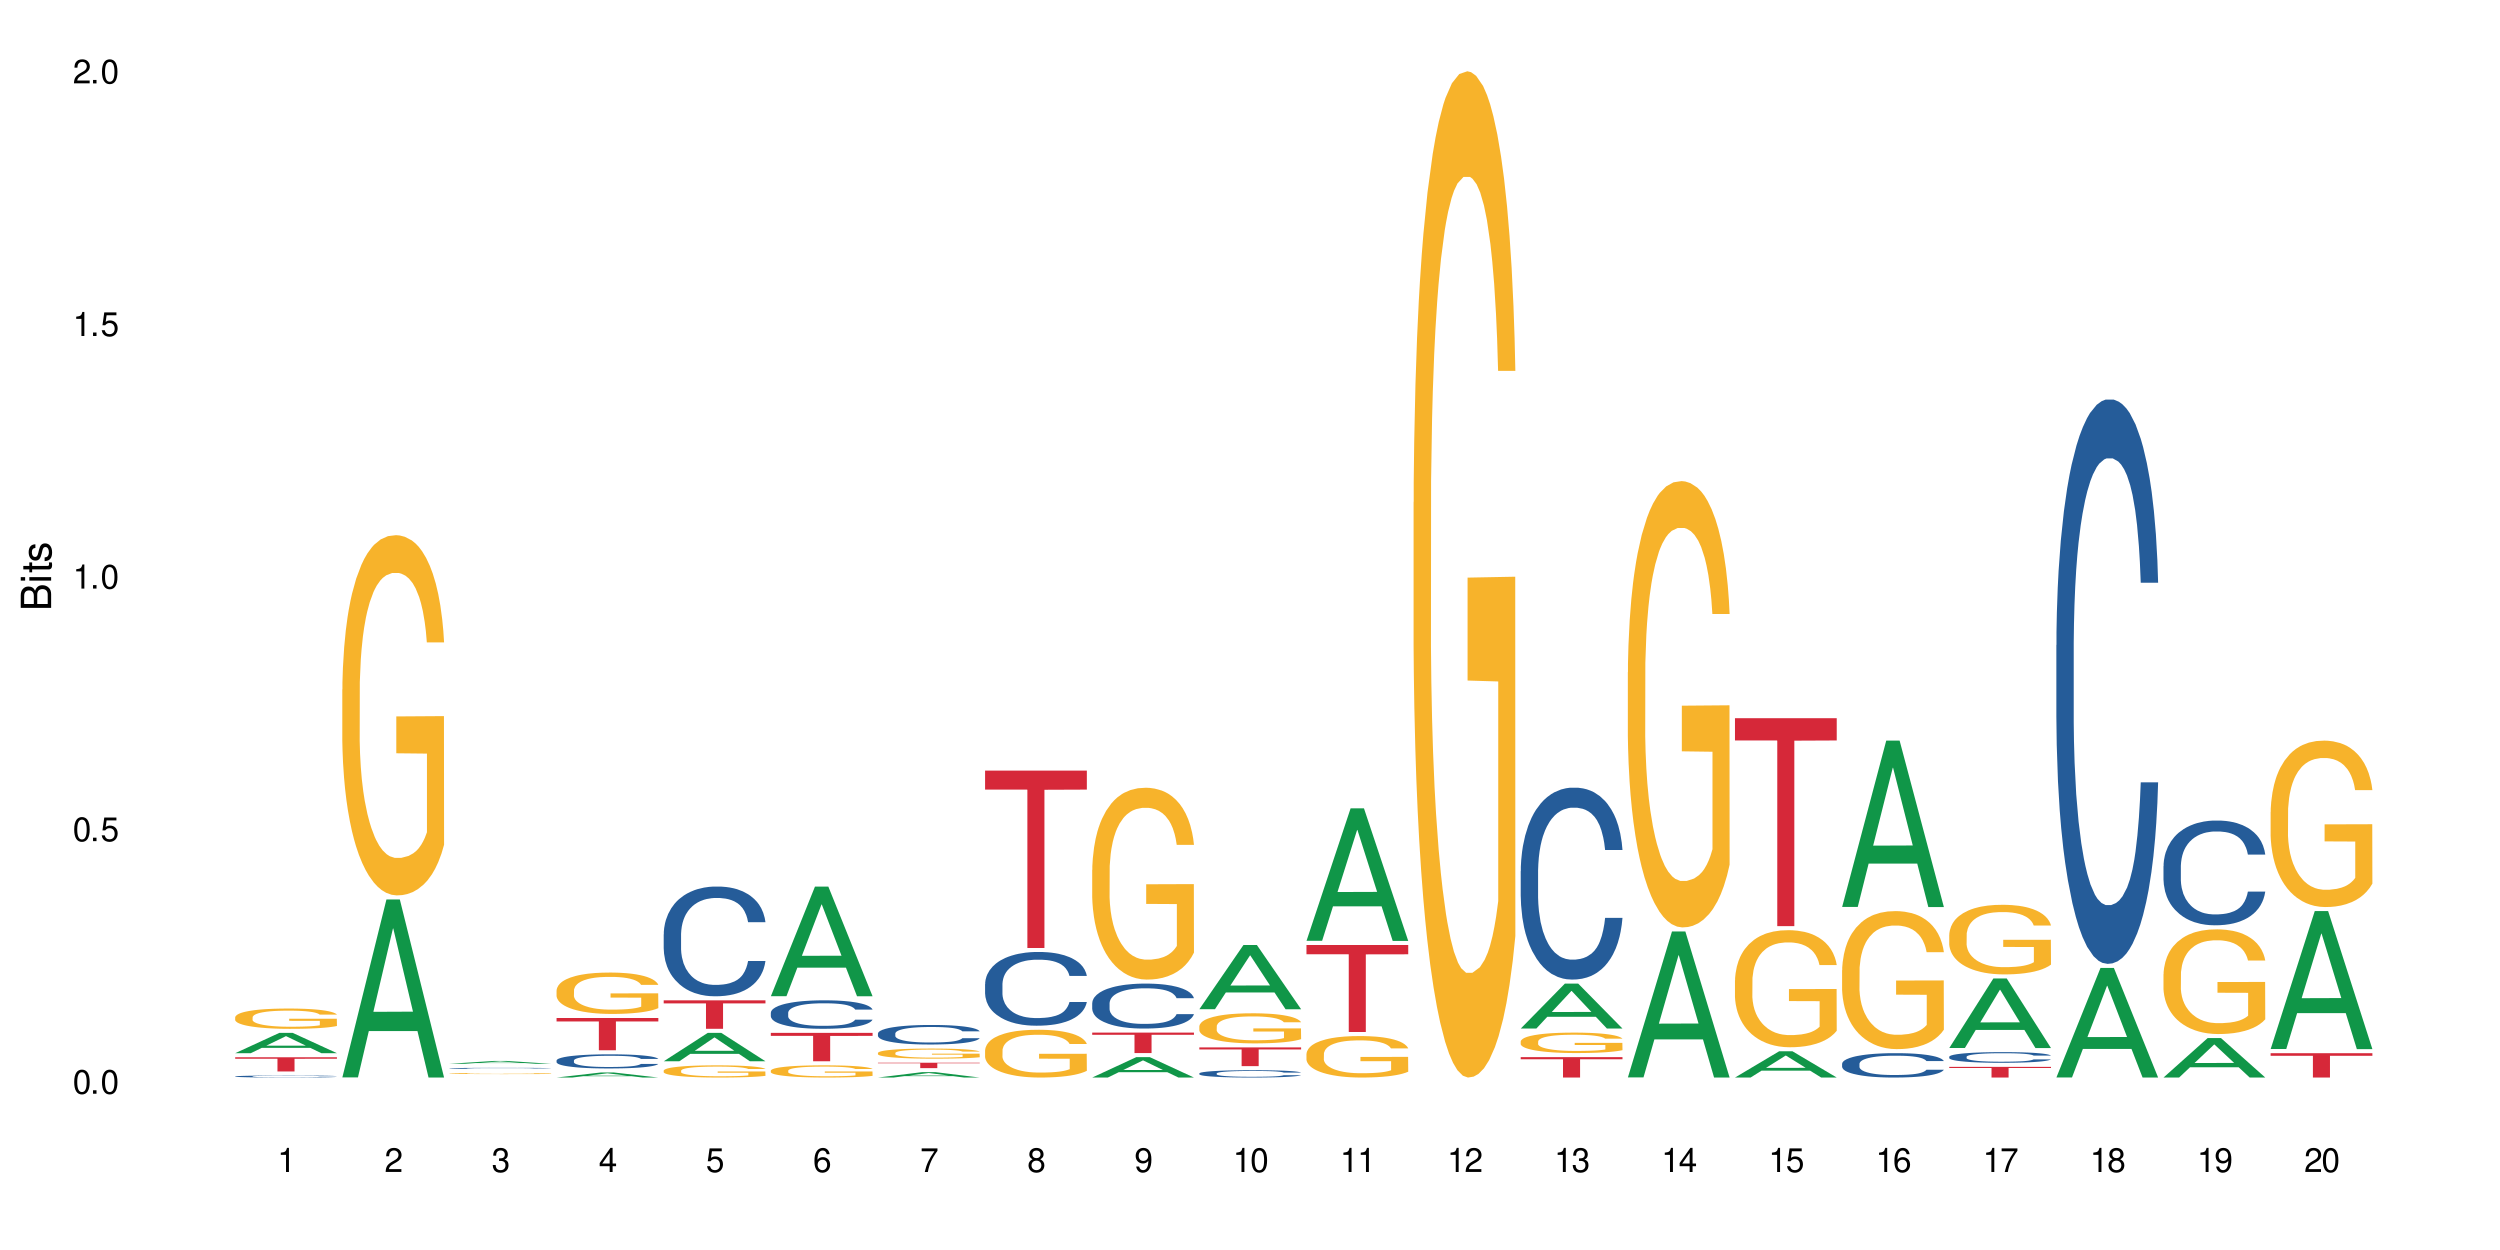 <?xml version="1.0" encoding="UTF-8"?>
<svg xmlns="http://www.w3.org/2000/svg" xmlns:xlink="http://www.w3.org/1999/xlink" width="720" height="360" viewBox="0 0 720 360">
<defs>
<g>
<g id="glyph-0-0">
</g>
<g id="glyph-0-1">
<path d="M 2.641 -6.938 C 2 -6.938 1.422 -6.656 1.078 -6.172 C 0.641 -5.562 0.406 -4.641 0.406 -3.359 C 0.406 -1.016 1.188 0.219 2.641 0.219 C 4.078 0.219 4.859 -1.016 4.859 -3.297 C 4.859 -4.641 4.656 -5.547 4.203 -6.172 C 3.844 -6.656 3.281 -6.938 2.641 -6.938 Z M 2.641 -6.188 C 3.547 -6.188 4 -5.25 4 -3.375 C 4 -1.406 3.562 -0.484 2.625 -0.484 C 1.734 -0.484 1.281 -1.438 1.281 -3.344 C 1.281 -5.25 1.734 -6.188 2.641 -6.188 Z M 2.641 -6.188 "/>
</g>
<g id="glyph-0-2">
<path d="M 1.828 -1 L 0.828 -1 L 0.828 0 L 1.828 0 Z M 1.828 -1 "/>
</g>
<g id="glyph-0-3">
<path d="M 4.562 -6.797 L 1.062 -6.797 L 0.547 -3.094 L 1.328 -3.094 C 1.719 -3.562 2.047 -3.734 2.578 -3.734 C 3.484 -3.734 4.062 -3.109 4.062 -2.094 C 4.062 -1.125 3.484 -0.531 2.578 -0.531 C 1.828 -0.531 1.375 -0.906 1.188 -1.672 L 0.328 -1.672 C 0.453 -1.109 0.547 -0.844 0.75 -0.594 C 1.125 -0.078 1.828 0.219 2.594 0.219 C 3.969 0.219 4.922 -0.781 4.922 -2.219 C 4.922 -3.562 4.031 -4.484 2.719 -4.484 C 2.25 -4.484 1.859 -4.359 1.469 -4.062 L 1.734 -5.969 L 4.562 -5.969 Z M 4.562 -6.797 "/>
</g>
<g id="glyph-0-4">
<path d="M 2.484 -4.938 L 2.484 0 L 3.328 0 L 3.328 -6.938 L 2.766 -6.938 C 2.469 -5.875 2.281 -5.734 0.984 -5.562 L 0.984 -4.938 Z M 2.484 -4.938 "/>
</g>
<g id="glyph-0-5">
<path d="M 4.859 -0.828 L 1.281 -0.828 C 1.359 -1.406 1.672 -1.781 2.5 -2.281 L 3.469 -2.828 C 4.406 -3.344 4.906 -4.062 4.906 -4.906 C 4.906 -5.484 4.672 -6.031 4.266 -6.406 C 3.859 -6.766 3.375 -6.938 2.719 -6.938 C 1.859 -6.938 1.219 -6.625 0.844 -6.031 C 0.609 -5.672 0.5 -5.234 0.484 -4.531 L 1.328 -4.531 C 1.359 -5.016 1.406 -5.281 1.531 -5.516 C 1.75 -5.938 2.188 -6.203 2.703 -6.203 C 3.469 -6.203 4.031 -5.641 4.031 -4.891 C 4.031 -4.344 3.719 -3.859 3.125 -3.516 L 2.234 -3 C 0.812 -2.172 0.406 -1.531 0.328 -0.016 L 4.859 -0.016 Z M 4.859 -0.828 "/>
</g>
<g id="glyph-0-6">
<path d="M 2.125 -3.188 L 2.578 -3.188 C 3.5 -3.188 3.984 -2.766 3.984 -1.922 C 3.984 -1.062 3.469 -0.531 2.594 -0.531 C 1.656 -0.531 1.203 -1 1.156 -2.016 L 0.312 -2.016 C 0.344 -1.453 0.438 -1.094 0.609 -0.781 C 0.953 -0.109 1.625 0.219 2.547 0.219 C 3.953 0.219 4.859 -0.625 4.859 -1.938 C 4.859 -2.828 4.516 -3.297 3.703 -3.594 C 4.344 -3.844 4.656 -4.328 4.656 -5.031 C 4.656 -6.219 3.875 -6.938 2.578 -6.938 C 1.203 -6.938 0.484 -6.172 0.453 -4.703 L 1.297 -4.703 C 1.312 -5.125 1.344 -5.359 1.453 -5.578 C 1.641 -5.969 2.062 -6.203 2.594 -6.203 C 3.344 -6.203 3.797 -5.75 3.797 -5 C 3.797 -4.516 3.609 -4.219 3.25 -4.047 C 3.016 -3.953 2.703 -3.922 2.125 -3.906 Z M 2.125 -3.188 "/>
</g>
<g id="glyph-0-7">
<path d="M 3.141 -1.672 L 3.141 0 L 3.984 0 L 3.984 -1.672 L 4.984 -1.672 L 4.984 -2.438 L 3.984 -2.438 L 3.984 -6.938 L 3.359 -6.938 L 0.266 -2.578 L 0.266 -1.672 Z M 3.141 -2.438 L 1 -2.438 L 3.141 -5.5 Z M 3.141 -2.438 "/>
</g>
<g id="glyph-0-8">
<path d="M 4.781 -5.125 C 4.609 -6.266 3.891 -6.938 2.844 -6.938 C 2.094 -6.938 1.422 -6.578 1.031 -5.953 C 0.594 -5.266 0.406 -4.422 0.406 -3.172 C 0.406 -2 0.578 -1.25 0.984 -0.641 C 1.359 -0.078 1.953 0.219 2.703 0.219 C 3.984 0.219 4.922 -0.75 4.922 -2.094 C 4.922 -3.375 4.062 -4.281 2.844 -4.281 C 2.172 -4.281 1.641 -4.031 1.281 -3.516 C 1.281 -5.234 1.828 -6.188 2.797 -6.188 C 3.391 -6.188 3.797 -5.797 3.938 -5.125 Z M 2.734 -3.531 C 3.547 -3.531 4.062 -2.953 4.062 -2.031 C 4.062 -1.156 3.484 -0.531 2.703 -0.531 C 1.922 -0.531 1.328 -1.188 1.328 -2.078 C 1.328 -2.938 1.906 -3.531 2.734 -3.531 Z M 2.734 -3.531 "/>
</g>
<g id="glyph-0-9">
<path d="M 4.984 -6.797 L 0.438 -6.797 L 0.438 -5.969 L 4.109 -5.969 C 2.5 -3.656 1.828 -2.234 1.328 0 L 2.219 0 C 2.594 -2.172 3.453 -4.047 4.984 -6.094 Z M 4.984 -6.797 "/>
</g>
<g id="glyph-0-10">
<path d="M 3.75 -3.656 C 4.469 -4.094 4.688 -4.438 4.688 -5.078 C 4.688 -6.172 3.844 -6.938 2.641 -6.938 C 1.438 -6.938 0.594 -6.172 0.594 -5.094 C 0.594 -4.438 0.812 -4.094 1.516 -3.656 C 0.734 -3.266 0.359 -2.703 0.359 -1.922 C 0.359 -0.656 1.281 0.219 2.641 0.219 C 3.984 0.219 4.922 -0.656 4.922 -1.922 C 4.922 -2.703 4.531 -3.266 3.75 -3.656 Z M 2.641 -6.188 C 3.359 -6.188 3.812 -5.75 3.812 -5.062 C 3.812 -4.406 3.344 -3.984 2.641 -3.984 C 1.922 -3.984 1.453 -4.406 1.453 -5.078 C 1.453 -5.75 1.922 -6.188 2.641 -6.188 Z M 2.641 -3.266 C 3.484 -3.266 4.062 -2.719 4.062 -1.906 C 4.062 -1.078 3.484 -0.531 2.625 -0.531 C 1.797 -0.531 1.219 -1.094 1.219 -1.906 C 1.219 -2.719 1.781 -3.266 2.641 -3.266 Z M 2.641 -3.266 "/>
</g>
<g id="glyph-0-11">
<path d="M 0.516 -1.578 C 0.672 -0.453 1.406 0.219 2.438 0.219 C 3.188 0.219 3.859 -0.141 4.266 -0.766 C 4.688 -1.453 4.891 -2.297 4.891 -3.547 C 4.891 -4.719 4.703 -5.453 4.312 -6.078 C 3.938 -6.641 3.344 -6.938 2.594 -6.938 C 1.297 -6.938 0.359 -5.969 0.359 -4.625 C 0.359 -3.344 1.234 -2.453 2.453 -2.453 C 3.094 -2.453 3.578 -2.672 4.016 -3.203 C 4 -1.484 3.469 -0.531 2.5 -0.531 C 1.906 -0.531 1.484 -0.906 1.359 -1.578 Z M 2.578 -6.203 C 3.375 -6.203 3.969 -5.531 3.969 -4.641 C 3.969 -3.797 3.391 -3.188 2.547 -3.188 C 1.734 -3.188 1.234 -3.766 1.234 -4.688 C 1.234 -5.562 1.797 -6.203 2.578 -6.203 Z M 2.578 -6.203 "/>
</g>
<g id="glyph-1-0">
</g>
<g id="glyph-1-1">
<path d="M 0 -0.953 L 0 -4.891 C 0 -5.719 -0.234 -6.344 -0.734 -6.797 C -1.188 -7.234 -1.812 -7.469 -2.5 -7.469 C -3.547 -7.469 -4.188 -7 -4.625 -5.875 C -4.984 -6.688 -5.625 -7.094 -6.531 -7.094 C -7.172 -7.094 -7.734 -6.859 -8.141 -6.391 C -8.562 -5.922 -8.75 -5.344 -8.75 -4.5 L -8.75 -0.953 Z M -4.984 -2.062 L -7.766 -2.062 L -7.766 -4.219 C -7.766 -4.844 -7.688 -5.203 -7.453 -5.5 C -7.219 -5.812 -6.859 -5.969 -6.375 -5.969 C -5.891 -5.969 -5.531 -5.812 -5.297 -5.5 C -5.062 -5.203 -4.984 -4.844 -4.984 -4.219 Z M -0.984 -2.062 L -4 -2.062 L -4 -4.781 C -4 -5.766 -3.438 -6.359 -2.484 -6.359 C -1.547 -6.359 -0.984 -5.766 -0.984 -4.781 Z M -0.984 -2.062 "/>
</g>
<g id="glyph-1-2">
<path d="M -6.281 -1.797 L -6.281 -0.797 L 0 -0.797 L 0 -1.797 Z M -8.75 -1.797 L -8.75 -0.797 L -7.484 -0.797 L -7.484 -1.797 Z M -8.75 -1.797 "/>
</g>
<g id="glyph-1-3">
<path d="M -6.281 -3.047 L -6.281 -2.016 L -8.016 -2.016 L -8.016 -1.016 L -6.281 -1.016 L -6.281 -0.172 L -5.469 -0.172 L -5.469 -1.016 L -0.719 -1.016 C -0.078 -1.016 0.281 -1.453 0.281 -2.234 C 0.281 -2.5 0.25 -2.719 0.188 -3.047 L -0.641 -3.047 C -0.609 -2.906 -0.594 -2.766 -0.594 -2.562 C -0.594 -2.141 -0.719 -2.016 -1.156 -2.016 L -5.469 -2.016 L -5.469 -3.047 Z M -6.281 -3.047 "/>
</g>
<g id="glyph-1-4">
<path d="M -4.531 -5.25 C -5.766 -5.25 -6.469 -4.422 -6.469 -2.969 C -6.469 -1.516 -5.719 -0.562 -4.547 -0.562 C -3.562 -0.562 -3.094 -1.062 -2.734 -2.562 L -2.516 -3.484 C -2.344 -4.188 -2.094 -4.469 -1.641 -4.469 C -1.047 -4.469 -0.641 -3.875 -0.641 -3 C -0.641 -2.453 -0.797 -2 -1.062 -1.75 C -1.25 -1.594 -1.422 -1.531 -1.875 -1.469 L -1.875 -0.406 C -0.422 -0.453 0.281 -1.266 0.281 -2.922 C 0.281 -4.5 -0.5 -5.516 -1.719 -5.516 C -2.656 -5.516 -3.172 -4.984 -3.469 -3.734 L -3.703 -2.766 C -3.891 -1.953 -4.156 -1.609 -4.594 -1.609 C -5.188 -1.609 -5.547 -2.125 -5.547 -2.938 C -5.547 -3.75 -5.203 -4.172 -4.531 -4.203 Z M -4.531 -5.25 "/>
</g>
</g>
</defs>
<rect x="-72" y="-36" width="864" height="432" fill="rgb(100%, 100%, 100%)" fill-opacity="1"/>
<path fill-rule="nonzero" fill="rgb(6.275%, 58.824%, 28.235%)" fill-opacity="1" d="M 67.73 303.312 L 67.762 303.309 L 80.445 297.469 L 84.297 297.469 L 97.043 303.32 L 92.562 303.32 L 89.371 301.793 L 75.371 301.793 L 72.238 303.312 L 67.73 303.312 L 76.719 301.16 L 88.086 301.156 L 82.418 298.426 L 82.355 298.422 L 82.293 298.438 L 76.688 301.156 L 76.719 301.16 Z M 67.73 303.312 "/>
<path fill-rule="nonzero" fill="rgb(14.51%, 36.078%, 60%)" fill-opacity="1" d="M 67.73 310 L 67.766 310 L 67.766 309.984 L 67.875 309.965 L 68.125 309.941 L 68.375 309.922 L 69.02 309.891 L 69.91 309.859 L 70.84 309.836 L 71.52 309.82 L 72.129 309.812 L 73.523 309.793 L 74.414 309.781 L 75.379 309.773 L 76.559 309.762 L 77.418 309.758 L 79.348 309.75 L 80.777 309.746 L 81.887 309.742 L 84.281 309.742 L 85.711 309.746 L 86.746 309.746 L 87.891 309.754 L 88.855 309.758 L 90.535 309.77 L 92.035 309.785 L 92.715 309.793 L 93.789 309.809 L 94.609 309.824 L 95.184 309.84 L 95.824 309.859 L 96.398 309.883 L 96.828 309.91 L 97.043 309.934 L 92.035 309.934 L 91.785 309.914 L 91.5 309.895 L 90.965 309.875 L 90.43 309.859 L 89.68 309.844 L 89 309.832 L 88.07 309.824 L 87.246 309.816 L 86.391 309.812 L 85.566 309.809 L 83.996 309.805 L 81.492 309.805 L 80.098 309.809 L 79.348 309.812 L 78.277 309.82 L 77.523 309.828 L 76.633 309.84 L 76.023 309.848 L 75.273 309.863 L 74.738 309.875 L 74.129 309.891 L 73.773 309.906 L 73.449 309.922 L 73.164 309.938 L 72.949 309.957 L 72.805 309.977 L 72.734 309.996 L 72.734 310.082 L 72.805 310.102 L 72.984 310.121 L 73.449 310.156 L 74.129 310.184 L 74.914 310.207 L 75.668 310.223 L 76.094 310.23 L 76.668 310.238 L 77.562 310.25 L 78.848 310.262 L 79.598 310.266 L 80.742 310.27 L 84.887 310.27 L 85.816 310.266 L 86.781 310.262 L 88.105 310.254 L 88.926 310.242 L 89.641 310.234 L 90.18 310.223 L 90.535 310.215 L 91.07 310.199 L 91.5 310.18 L 91.824 310.16 L 92.035 310.145 L 97.043 310.145 L 96.828 310.164 L 96.504 310.184 L 96.184 310.199 L 95.684 310.219 L 95.109 310.238 L 94.289 310.254 L 93.609 310.27 L 92.715 310.281 L 91.895 310.293 L 91 310.301 L 89.68 310.312 L 88.82 310.316 L 87.891 310.32 L 86.781 310.324 L 85.387 310.328 L 83.887 310.332 L 80.992 310.332 L 79.883 310.328 L 78.418 310.324 L 76.594 310.316 L 75.273 310.305 L 74.238 310.293 L 73.344 310.285 L 72.344 310.27 L 71.055 310.246 L 70.27 310.227 L 69.734 310.211 L 69.125 310.191 L 68.695 310.172 L 68.195 310.141 L 67.84 310.102 L 67.73 310.074 Z M 67.73 310 "/>
<path fill-rule="nonzero" fill="rgb(96.863%, 70.196%, 16.863%)" fill-opacity="1" d="M 67.73 292.961 L 67.766 292.957 L 67.766 292.852 L 67.91 292.609 L 68.266 292.277 L 68.73 292.008 L 69.23 291.793 L 69.555 291.68 L 70.09 291.52 L 70.555 291.402 L 71.734 291.164 L 73.234 290.938 L 74.059 290.844 L 74.988 290.75 L 76.309 290.648 L 76.918 290.613 L 78.777 290.527 L 80.887 290.473 L 83.207 290.457 L 84.281 290.461 L 85.746 290.484 L 87.746 290.543 L 88.891 290.598 L 89.785 290.648 L 90.715 290.719 L 91.859 290.824 L 92.93 290.953 L 93.789 291.082 L 94.645 291.242 L 95.359 291.414 L 95.969 291.602 L 96.504 291.824 L 96.828 292.012 L 97.043 292.199 L 92.074 292.199 L 91.785 292.012 L 91.465 291.867 L 90.93 291.691 L 90.395 291.562 L 89.855 291.461 L 88.855 291.324 L 87.996 291.238 L 86.926 291.164 L 85.891 291.113 L 84.711 291.082 L 83.996 291.07 L 82.102 291.07 L 80.383 291.109 L 79.383 291.152 L 78.668 291.195 L 77.668 291.273 L 77.059 291.34 L 76.703 291.383 L 75.629 291.547 L 74.914 291.695 L 74.523 291.797 L 74.023 291.957 L 73.664 292.102 L 73.27 292.316 L 73.059 292.477 L 72.77 292.84 L 72.734 293.801 L 72.844 294.004 L 73.059 294.223 L 73.344 294.414 L 73.773 294.617 L 74.199 294.773 L 74.953 294.98 L 75.594 295.121 L 76.094 295.211 L 77.059 295.355 L 77.453 295.402 L 78.383 295.5 L 79.348 295.574 L 80.527 295.641 L 81.422 295.672 L 82.852 295.699 L 84.672 295.699 L 86.82 295.664 L 88.176 295.621 L 89.105 295.582 L 89.715 295.543 L 90.465 295.484 L 91 295.43 L 91.5 295.371 L 92.109 295.281 L 92.109 294.004 L 83.281 294 L 83.281 293.402 L 97.004 293.395 L 97.043 295.484 L 96.289 295.629 L 95.359 295.766 L 94.469 295.875 L 93.539 295.965 L 92.215 296.066 L 91.145 296.129 L 89.5 296.203 L 87.996 296.254 L 86.426 296.285 L 85.031 296.301 L 83.387 296.305 L 81.922 296.297 L 80.348 296.266 L 79.098 296.223 L 77.953 296.168 L 76.809 296.098 L 75.379 295.984 L 74.449 295.895 L 73.484 295.781 L 72.52 295.648 L 71.664 295.504 L 71.09 295.395 L 70.52 295.266 L 69.91 295.105 L 69.34 294.922 L 68.91 294.758 L 68.516 294.57 L 68.23 294.395 L 67.945 294.152 L 67.801 293.961 L 67.73 293.797 Z M 67.73 292.961 "/>
<path fill-rule="nonzero" fill="rgb(83.922%, 15.686%, 22.353%)" fill-opacity="1" d="M 67.73 304.484 L 97.043 304.484 L 97.043 304.922 L 84.824 304.926 L 84.824 308.578 L 79.91 308.578 L 79.91 304.93 L 79.84 304.922 L 67.73 304.922 Z M 67.73 304.484 "/>
<path fill-rule="nonzero" fill="rgb(6.275%, 58.824%, 28.235%)" fill-opacity="1" d="M 98.582 310.285 L 98.613 310.234 L 111.297 259.039 L 115.148 259.039 L 127.895 310.332 L 123.418 310.332 L 120.223 296.941 L 106.223 296.941 L 103.094 310.285 L 98.582 310.285 L 107.57 291.406 L 118.938 291.355 L 113.27 267.418 L 113.207 267.371 L 113.145 267.516 L 107.539 291.355 L 107.57 291.406 Z M 98.582 310.285 "/>
<path fill-rule="nonzero" fill="rgb(96.863%, 70.196%, 16.863%)" fill-opacity="1" d="M 98.582 198.562 L 98.621 198.469 L 98.621 196.57 L 98.762 192.309 L 99.121 186.434 L 99.586 181.602 L 100.086 177.812 L 100.406 175.82 L 100.941 172.98 L 101.406 170.895 L 102.586 166.633 L 104.09 162.652 L 104.91 160.945 L 105.84 159.336 L 107.164 157.535 L 107.77 156.871 L 109.629 155.355 L 111.738 154.41 L 114.062 154.125 L 115.133 154.219 L 116.598 154.598 L 118.602 155.641 L 119.746 156.59 L 120.637 157.535 L 121.566 158.766 L 122.711 160.664 L 123.785 162.938 L 124.641 165.211 L 125.5 168.051 L 126.215 171.086 L 126.82 174.402 L 127.359 178.379 L 127.68 181.695 L 127.895 185.012 L 122.926 185.012 L 122.641 181.695 L 122.316 179.137 L 121.781 176.012 L 121.246 173.738 L 120.711 171.938 L 119.707 169.473 L 118.852 167.957 L 117.777 166.633 L 116.742 165.777 L 115.562 165.211 L 114.848 165.02 L 112.953 165.02 L 111.238 165.684 L 110.238 166.441 L 109.523 167.199 L 108.52 168.621 L 107.914 169.758 L 107.555 170.516 L 106.484 173.453 L 105.77 176.105 L 105.375 177.906 L 104.875 180.75 L 104.516 183.309 L 104.125 187.098 L 103.91 189.941 L 103.625 196.383 L 103.59 213.438 L 103.695 217.039 L 103.91 220.922 L 104.195 224.332 L 104.625 227.934 L 105.055 230.684 L 105.805 234.379 L 106.449 236.84 L 106.949 238.453 L 107.914 241.008 L 108.305 241.863 L 109.234 243.566 L 110.199 244.895 L 111.379 246.031 L 112.273 246.602 L 113.703 247.074 L 115.527 247.074 L 117.672 246.504 L 119.031 245.746 L 119.957 244.988 L 120.566 244.324 L 121.316 243.285 L 121.852 242.336 L 122.355 241.293 L 122.961 239.684 L 122.961 217.039 L 114.133 216.945 L 114.133 206.332 L 127.859 206.238 L 127.895 243.285 L 127.145 245.844 L 126.215 248.305 L 125.32 250.199 L 124.391 251.812 L 123.07 253.613 L 121.996 254.75 L 120.352 256.074 L 118.852 256.926 L 117.277 257.496 L 115.883 257.781 L 114.238 257.875 L 112.773 257.688 L 111.203 257.117 L 109.949 256.359 L 108.809 255.41 L 107.664 254.18 L 106.234 252.191 L 105.305 250.578 L 104.34 248.59 L 103.375 246.223 L 102.516 243.664 L 101.945 241.672 L 101.371 239.398 L 100.766 236.555 L 100.191 233.336 L 99.762 230.398 L 99.371 227.082 L 99.086 223.953 L 98.797 219.691 L 98.656 216.281 L 98.582 213.344 Z M 98.582 198.562 "/>
<path fill-rule="nonzero" fill="rgb(6.275%, 58.824%, 28.235%)" fill-opacity="1" d="M 129.438 306.371 L 129.469 306.367 L 142.152 305.555 L 146.004 305.555 L 158.746 306.371 L 154.27 306.371 L 151.074 306.156 L 137.078 306.156 L 133.945 306.371 L 129.438 306.371 L 138.426 306.07 L 149.793 306.066 L 144.125 305.688 L 143.996 305.688 L 138.395 306.066 L 138.426 306.07 Z M 129.438 306.371 "/>
<path fill-rule="nonzero" fill="rgb(14.51%, 36.078%, 60%)" fill-opacity="1" d="M 129.438 307.676 L 129.473 307.676 L 129.473 307.668 L 129.578 307.656 L 129.828 307.641 L 130.082 307.633 L 130.723 307.613 L 131.617 307.598 L 132.547 307.586 L 133.227 307.578 L 133.832 307.57 L 135.227 307.559 L 136.121 307.555 L 137.086 307.551 L 138.266 307.543 L 139.125 307.543 L 141.055 307.535 L 148.453 307.535 L 149.598 307.539 L 150.562 307.543 L 152.242 307.547 L 153.742 307.555 L 154.422 307.562 L 155.496 307.57 L 156.316 307.578 L 156.887 307.586 L 157.531 307.598 L 158.105 307.609 L 158.531 307.625 L 158.746 307.637 L 153.742 307.637 L 153.492 307.625 L 153.207 307.617 L 152.672 307.605 L 152.133 307.598 L 151.383 307.59 L 150.703 307.582 L 149.773 307.578 L 148.953 307.574 L 148.094 307.57 L 147.273 307.57 L 145.699 307.566 L 143.199 307.566 L 141.805 307.57 L 141.055 307.574 L 139.98 307.578 L 139.23 307.582 L 138.336 307.586 L 137.73 307.59 L 136.98 307.598 L 136.441 307.605 L 135.836 307.617 L 135.477 307.621 L 135.156 307.633 L 134.871 307.641 L 134.656 307.652 L 134.512 307.66 L 134.441 307.672 L 134.441 307.719 L 134.512 307.73 L 134.691 307.742 L 135.156 307.758 L 135.836 307.773 L 136.621 307.789 L 137.371 307.797 L 137.801 307.801 L 138.371 307.805 L 139.266 307.812 L 140.555 307.816 L 141.305 307.82 L 142.449 307.82 L 143.629 307.824 L 145.199 307.824 L 146.594 307.82 L 147.523 307.82 L 148.488 307.816 L 149.812 307.812 L 150.633 307.809 L 151.348 307.801 L 151.883 307.797 L 152.242 307.793 L 152.777 307.781 L 153.207 307.773 L 153.527 307.762 L 153.742 307.754 L 158.746 307.754 L 158.531 307.766 L 158.211 307.777 L 157.891 307.785 L 157.391 307.793 L 156.816 307.805 L 155.996 307.812 L 155.316 307.82 L 154.422 307.828 L 153.602 307.832 L 152.707 307.84 L 151.383 307.844 L 150.527 307.848 L 149.598 307.852 L 148.488 307.852 L 147.094 307.855 L 141.59 307.855 L 140.125 307.852 L 138.301 307.848 L 136.98 307.84 L 135.941 307.836 L 135.047 307.828 L 134.047 307.82 L 132.762 307.809 L 131.977 307.797 L 131.438 307.789 L 130.832 307.777 L 130.402 307.77 L 129.902 307.75 L 129.543 307.73 L 129.438 307.715 Z M 129.438 307.676 "/>
<path fill-rule="nonzero" fill="rgb(96.863%, 70.196%, 16.863%)" fill-opacity="1" d="M 129.438 309.156 L 129.473 309.156 L 129.473 309.152 L 129.617 309.137 L 129.973 309.121 L 130.438 309.105 L 130.938 309.094 L 131.258 309.086 L 131.797 309.078 L 132.262 309.07 L 133.441 309.059 L 134.941 309.047 L 135.762 309.043 L 136.691 309.035 L 138.016 309.031 L 138.625 309.027 L 140.48 309.023 L 142.59 309.02 L 147.453 309.02 L 149.453 309.023 L 150.598 309.027 L 151.492 309.031 L 152.422 309.035 L 153.562 309.039 L 154.637 309.047 L 155.496 309.055 L 156.352 309.062 L 157.066 309.074 L 157.676 309.082 L 158.211 309.094 L 158.531 309.105 L 158.746 309.117 L 153.777 309.117 L 153.492 309.105 L 153.172 309.098 L 152.637 309.086 L 152.098 309.082 L 151.562 309.074 L 150.562 309.066 L 149.703 309.062 L 148.633 309.059 L 147.594 309.055 L 142.09 309.055 L 141.09 309.059 L 140.375 309.059 L 139.375 309.066 L 138.766 309.07 L 138.41 309.07 L 137.336 309.078 L 136.621 309.09 L 136.227 309.094 L 135.727 309.102 L 135.371 309.109 L 134.977 309.121 L 134.762 309.133 L 134.477 309.152 L 134.441 309.203 L 134.547 309.215 L 134.762 309.227 L 135.047 309.238 L 135.477 309.25 L 135.906 309.258 L 136.656 309.27 L 137.301 309.277 L 137.801 309.281 L 138.766 309.289 L 139.16 309.293 L 140.09 309.297 L 141.055 309.301 L 142.234 309.305 L 143.125 309.309 L 146.379 309.309 L 148.523 309.305 L 149.883 309.305 L 150.812 309.301 L 151.418 309.301 L 152.172 309.297 L 152.707 309.293 L 153.207 309.289 L 153.812 309.285 L 153.812 309.215 L 144.984 309.215 L 144.984 309.184 L 158.711 309.18 L 158.746 309.297 L 157.996 309.305 L 157.066 309.312 L 156.172 309.316 L 155.242 309.324 L 153.922 309.328 L 152.848 309.332 L 151.203 309.336 L 149.703 309.34 L 146.738 309.34 L 145.094 309.344 L 143.629 309.34 L 142.055 309.34 L 140.805 309.336 L 139.66 309.336 L 138.516 309.332 L 137.086 309.324 L 136.156 309.32 L 134.227 309.305 L 133.367 309.297 L 132.797 309.293 L 132.227 309.285 L 131.617 309.277 L 131.047 309.266 L 130.617 309.258 L 130.223 309.246 L 129.938 309.238 L 129.652 309.223 L 129.508 309.211 L 129.438 309.203 Z M 129.438 309.156 "/>
<path fill-rule="nonzero" fill="rgb(6.275%, 58.824%, 28.235%)" fill-opacity="1" d="M 160.289 310.332 L 160.32 310.328 L 173.004 308.879 L 176.855 308.879 L 189.602 310.332 L 185.121 310.332 L 181.93 309.953 L 167.93 309.953 L 164.801 310.332 L 160.289 310.332 L 169.277 309.797 L 180.645 309.797 L 174.977 309.117 L 174.914 309.117 L 174.852 309.121 L 169.246 309.797 L 169.277 309.797 Z M 160.289 310.332 "/>
<path fill-rule="nonzero" fill="rgb(14.51%, 36.078%, 60%)" fill-opacity="1" d="M 160.289 305.418 L 160.324 305.414 L 160.324 305.324 L 160.434 305.184 L 160.684 305.004 L 160.934 304.883 L 161.578 304.66 L 162.469 304.449 L 163.398 304.285 L 164.078 304.188 L 164.688 304.113 L 166.082 303.977 L 166.973 303.906 L 167.938 303.844 L 169.117 303.781 L 169.977 303.742 L 171.906 303.684 L 173.336 303.656 L 174.445 303.645 L 176.84 303.645 L 178.27 303.66 L 179.305 303.68 L 180.449 303.711 L 181.414 303.742 L 183.094 303.824 L 184.598 303.93 L 185.273 303.988 L 186.348 304.102 L 187.168 304.215 L 187.742 304.312 L 188.383 304.449 L 188.957 304.617 L 189.387 304.805 L 189.602 304.965 L 184.598 304.965 L 184.344 304.816 L 184.059 304.703 L 183.523 304.551 L 182.988 304.441 L 182.238 304.336 L 181.559 304.262 L 180.629 304.191 L 179.805 304.148 L 178.949 304.113 L 178.125 304.094 L 176.555 304.07 L 174.73 304.07 L 174.051 304.078 L 172.656 304.105 L 171.906 304.133 L 170.836 304.184 L 170.082 304.234 L 169.191 304.309 L 168.582 304.371 L 167.832 304.469 L 167.297 304.555 L 166.688 304.676 L 166.332 304.77 L 166.008 304.875 L 165.723 304.996 L 165.508 305.125 L 165.367 305.266 L 165.293 305.398 L 165.293 305.977 L 165.367 306.109 L 165.543 306.266 L 166.008 306.492 L 166.688 306.688 L 167.473 306.844 L 168.227 306.957 L 168.652 307.008 L 169.227 307.066 L 170.121 307.145 L 171.406 307.219 L 172.156 307.246 L 173.301 307.277 L 174.48 307.293 L 176.055 307.293 L 177.445 307.277 L 178.375 307.258 L 179.34 307.227 L 180.664 307.164 L 181.484 307.105 L 182.199 307.035 L 182.738 306.965 L 183.094 306.906 L 183.629 306.789 L 184.059 306.664 L 184.383 306.531 L 184.598 306.406 L 189.602 306.406 L 189.387 306.555 L 189.062 306.699 L 188.742 306.809 L 188.242 306.938 L 187.668 307.055 L 186.848 307.184 L 186.168 307.27 L 185.273 307.363 L 184.453 307.434 L 183.559 307.496 L 182.238 307.57 L 181.379 307.609 L 180.449 307.641 L 179.34 307.672 L 177.949 307.695 L 176.445 307.711 L 175.051 307.715 L 173.551 307.707 L 172.441 307.691 L 170.977 307.66 L 169.152 307.594 L 167.832 307.523 L 166.797 307.453 L 165.902 307.379 L 164.902 307.277 L 163.613 307.113 L 162.828 306.988 L 162.293 306.883 L 161.684 306.738 L 161.254 306.605 L 160.754 306.398 L 160.398 306.133 L 160.289 305.93 Z M 160.289 305.418 "/>
<path fill-rule="nonzero" fill="rgb(96.863%, 70.196%, 16.863%)" fill-opacity="1" d="M 160.289 285.199 L 160.324 285.188 L 160.324 284.973 L 160.469 284.48 L 160.824 283.809 L 161.289 283.25 L 161.789 282.816 L 162.113 282.586 L 162.648 282.262 L 163.113 282.023 L 164.293 281.531 L 165.793 281.074 L 166.617 280.879 L 167.547 280.695 L 168.867 280.488 L 169.477 280.41 L 171.336 280.234 L 173.445 280.129 L 175.766 280.094 L 176.84 280.105 L 178.305 280.148 L 180.305 280.27 L 181.449 280.379 L 182.344 280.488 L 183.273 280.629 L 184.418 280.848 L 185.488 281.105 L 186.348 281.367 L 187.207 281.695 L 187.922 282.043 L 188.527 282.426 L 189.062 282.883 L 189.387 283.262 L 189.602 283.645 L 184.633 283.645 L 184.344 283.262 L 184.023 282.969 L 183.488 282.609 L 182.953 282.348 L 182.414 282.141 L 181.414 281.859 L 180.559 281.684 L 179.484 281.531 L 178.449 281.434 L 177.27 281.367 L 176.555 281.348 L 174.66 281.348 L 172.941 281.422 L 171.941 281.512 L 171.227 281.598 L 170.227 281.762 L 169.617 281.891 L 169.262 281.977 L 168.188 282.316 L 167.473 282.621 L 167.082 282.828 L 166.582 283.152 L 166.223 283.449 L 165.828 283.883 L 165.617 284.211 L 165.328 284.949 L 165.293 286.91 L 165.402 287.324 L 165.617 287.77 L 165.902 288.16 L 166.332 288.574 L 166.758 288.891 L 167.512 289.316 L 168.152 289.598 L 168.652 289.781 L 169.617 290.078 L 170.012 290.176 L 170.941 290.371 L 171.906 290.523 L 173.086 290.652 L 173.98 290.719 L 175.41 290.773 L 177.234 290.773 L 179.379 290.707 L 180.734 290.621 L 181.664 290.535 L 182.273 290.457 L 183.023 290.34 L 183.559 290.23 L 184.059 290.109 L 184.668 289.926 L 184.668 287.324 L 175.84 287.312 L 175.84 286.094 L 189.562 286.082 L 189.602 290.34 L 188.848 290.633 L 187.922 290.914 L 187.027 291.133 L 186.098 291.316 L 184.773 291.523 L 183.703 291.656 L 182.059 291.809 L 180.559 291.906 L 178.984 291.973 L 177.59 292.004 L 175.945 292.016 L 174.48 291.992 L 172.906 291.926 L 171.656 291.84 L 170.512 291.73 L 169.367 291.59 L 167.938 291.363 L 167.008 291.176 L 166.043 290.949 L 165.078 290.676 L 164.223 290.383 L 163.648 290.152 L 163.078 289.891 L 162.469 289.566 L 161.898 289.195 L 161.469 288.859 L 161.074 288.477 L 160.789 288.117 L 160.504 287.629 L 160.359 287.234 L 160.289 286.898 Z M 160.289 285.199 "/>
<path fill-rule="nonzero" fill="rgb(83.922%, 15.686%, 22.353%)" fill-opacity="1" d="M 160.289 293.18 L 189.602 293.18 L 189.602 294.176 L 177.383 294.184 L 177.383 302.48 L 172.469 302.48 L 172.469 294.191 L 172.398 294.176 L 160.289 294.176 Z M 160.289 293.18 "/>
<path fill-rule="nonzero" fill="rgb(6.275%, 58.824%, 28.235%)" fill-opacity="1" d="M 191.145 305.645 L 191.176 305.637 L 203.855 297.457 L 207.707 297.457 L 220.453 305.652 L 215.977 305.652 L 212.781 303.512 L 198.785 303.512 L 195.652 305.645 L 191.145 305.645 L 200.129 302.629 L 211.496 302.621 L 205.828 298.797 L 205.766 298.789 L 205.703 298.812 L 200.098 302.621 L 200.129 302.629 Z M 191.145 305.645 "/>
<path fill-rule="nonzero" fill="rgb(14.51%, 36.078%, 60%)" fill-opacity="1" d="M 191.145 269.086 L 191.18 269.059 L 191.18 268.363 L 191.285 267.266 L 191.535 265.879 L 191.785 264.93 L 192.43 263.223 L 193.324 261.578 L 194.254 260.309 L 194.93 259.555 L 195.539 258.98 L 196.934 257.91 L 197.828 257.363 L 198.793 256.871 L 199.973 256.379 L 200.828 256.09 L 202.758 255.629 L 204.188 255.426 L 205.297 255.34 L 207.691 255.34 L 209.121 255.457 L 210.16 255.602 L 211.301 255.832 L 212.266 256.09 L 213.949 256.727 L 215.449 257.535 L 216.129 257.996 L 217.199 258.891 L 218.023 259.758 L 218.594 260.508 L 219.238 261.578 L 219.809 262.879 L 220.238 264.352 L 220.453 265.594 L 215.449 265.594 L 215.199 264.438 L 214.914 263.543 L 214.375 262.359 L 213.84 261.52 L 213.09 260.684 L 212.41 260.133 L 211.48 259.586 L 210.66 259.238 L 209.801 258.98 L 208.98 258.805 L 207.406 258.633 L 205.582 258.633 L 204.902 258.691 L 203.512 258.922 L 202.758 259.125 L 201.688 259.527 L 200.938 259.902 L 200.043 260.48 L 199.434 260.973 L 198.684 261.723 L 198.148 262.387 L 197.539 263.34 L 197.184 264.062 L 196.863 264.871 L 196.574 265.824 L 196.359 266.832 L 196.219 267.902 L 196.148 268.941 L 196.148 273.418 L 196.219 274.457 L 196.398 275.672 L 196.863 277.434 L 197.539 278.965 L 198.328 280.176 L 199.078 281.043 L 199.508 281.445 L 200.078 281.91 L 200.973 282.488 L 202.258 283.062 L 203.008 283.297 L 204.152 283.527 L 205.332 283.641 L 206.906 283.641 L 208.301 283.527 L 209.23 283.383 L 210.195 283.152 L 211.516 282.66 L 212.34 282.199 L 213.055 281.648 L 213.59 281.102 L 213.949 280.637 L 214.484 279.742 L 214.914 278.762 L 215.234 277.75 L 215.449 276.77 L 220.453 276.77 L 220.238 277.922 L 219.918 279.051 L 219.594 279.887 L 219.094 280.898 L 218.523 281.793 L 217.699 282.805 L 217.02 283.469 L 216.129 284.191 L 215.305 284.738 L 214.414 285.23 L 213.09 285.809 L 212.23 286.098 L 211.301 286.355 L 210.195 286.586 L 208.801 286.789 L 207.301 286.906 L 205.906 286.934 L 204.402 286.875 L 203.297 286.762 L 201.832 286.5 L 200.008 285.98 L 198.684 285.434 L 197.648 284.883 L 196.754 284.305 L 195.754 283.527 L 194.469 282.254 L 193.68 281.273 L 193.145 280.465 L 192.535 279.34 L 192.109 278.328 L 191.605 276.711 L 191.25 274.66 L 191.145 273.07 Z M 191.145 269.086 "/>
<path fill-rule="nonzero" fill="rgb(96.863%, 70.196%, 16.863%)" fill-opacity="1" d="M 191.145 308.324 L 191.18 308.32 L 191.18 308.254 L 191.32 308.109 L 191.68 307.91 L 192.145 307.746 L 192.645 307.621 L 192.965 307.551 L 193.5 307.457 L 193.965 307.387 L 195.145 307.242 L 196.648 307.105 L 197.469 307.047 L 198.398 306.992 L 199.723 306.934 L 200.328 306.91 L 202.188 306.859 L 204.297 306.828 L 206.621 306.816 L 207.691 306.82 L 209.156 306.832 L 211.16 306.867 L 212.305 306.898 L 213.195 306.934 L 214.125 306.973 L 215.27 307.039 L 216.344 307.113 L 217.199 307.191 L 218.059 307.289 L 218.773 307.391 L 219.379 307.504 L 219.918 307.637 L 220.238 307.75 L 220.453 307.863 L 215.484 307.863 L 215.199 307.75 L 214.875 307.664 L 214.34 307.559 L 213.805 307.48 L 213.27 307.422 L 212.266 307.336 L 211.41 307.285 L 210.336 307.242 L 209.301 307.211 L 208.121 307.191 L 207.406 307.188 L 205.512 307.188 L 203.797 307.207 L 202.797 307.234 L 202.082 307.258 L 201.078 307.309 L 200.473 307.348 L 200.113 307.371 L 199.043 307.473 L 198.328 307.562 L 197.934 307.621 L 197.434 307.719 L 197.074 307.805 L 196.684 307.934 L 196.469 308.031 L 196.184 308.25 L 196.148 308.828 L 196.254 308.949 L 196.469 309.082 L 196.754 309.195 L 197.184 309.316 L 197.613 309.41 L 198.363 309.535 L 199.008 309.621 L 199.508 309.676 L 200.473 309.762 L 200.863 309.789 L 201.793 309.848 L 202.758 309.891 L 203.938 309.93 L 204.832 309.949 L 206.262 309.965 L 208.086 309.965 L 210.23 309.945 L 211.59 309.922 L 212.52 309.895 L 213.125 309.875 L 213.875 309.84 L 214.414 309.805 L 214.914 309.77 L 215.52 309.715 L 215.52 308.949 L 206.691 308.945 L 206.691 308.586 L 220.418 308.582 L 220.453 309.84 L 219.703 309.926 L 218.773 310.008 L 217.879 310.074 L 216.949 310.125 L 215.629 310.188 L 214.555 310.227 L 212.91 310.27 L 211.41 310.301 L 209.836 310.32 L 208.441 310.328 L 206.797 310.332 L 205.332 310.324 L 203.762 310.309 L 202.508 310.281 L 201.367 310.25 L 200.223 310.207 L 198.793 310.141 L 197.863 310.086 L 196.898 310.02 L 195.934 309.938 L 195.074 309.852 L 194.504 309.785 L 193.93 309.707 L 193.324 309.609 L 192.75 309.5 L 192.32 309.402 L 191.93 309.289 L 191.645 309.184 L 191.355 309.039 L 191.215 308.922 L 191.145 308.824 Z M 191.145 308.324 "/>
<path fill-rule="nonzero" fill="rgb(83.922%, 15.686%, 22.353%)" fill-opacity="1" d="M 191.145 288.098 L 220.453 288.098 L 220.453 288.977 L 208.238 288.984 L 208.238 296.293 L 203.324 296.293 L 203.324 288.992 L 203.25 288.977 L 191.145 288.977 Z M 191.145 288.098 "/>
<path fill-rule="nonzero" fill="rgb(6.275%, 58.824%, 28.235%)" fill-opacity="1" d="M 221.996 286.902 L 222.027 286.875 L 234.711 255.34 L 238.562 255.34 L 251.305 286.934 L 246.828 286.934 L 243.633 278.688 L 229.637 278.688 L 226.504 286.902 L 221.996 286.902 L 230.984 275.273 L 242.352 275.246 L 236.684 260.5 L 236.621 260.473 L 236.559 260.562 L 230.953 275.246 L 230.984 275.273 Z M 221.996 286.902 "/>
<path fill-rule="nonzero" fill="rgb(14.51%, 36.078%, 60%)" fill-opacity="1" d="M 221.996 291.664 L 222.031 291.656 L 222.031 291.477 L 222.137 291.191 L 222.391 290.832 L 222.641 290.586 L 223.281 290.145 L 224.176 289.715 L 225.105 289.387 L 225.785 289.191 L 226.391 289.043 L 227.785 288.766 L 228.68 288.621 L 229.645 288.496 L 230.824 288.367 L 231.684 288.293 L 233.613 288.172 L 235.043 288.121 L 236.148 288.098 L 238.547 288.098 L 239.977 288.129 L 241.012 288.164 L 242.156 288.227 L 243.121 288.293 L 244.801 288.457 L 246.301 288.668 L 246.98 288.785 L 248.055 289.02 L 248.875 289.242 L 249.445 289.438 L 250.09 289.715 L 250.664 290.055 L 251.09 290.434 L 251.305 290.758 L 246.301 290.758 L 246.051 290.457 L 245.766 290.227 L 245.23 289.918 L 244.691 289.699 L 243.941 289.484 L 243.262 289.34 L 242.336 289.199 L 241.512 289.109 L 240.652 289.043 L 239.832 288.996 L 238.258 288.953 L 236.438 288.953 L 235.758 288.965 L 234.363 289.027 L 233.613 289.078 L 232.539 289.184 L 231.789 289.281 L 230.895 289.43 L 230.289 289.559 L 229.539 289.754 L 229 289.926 L 228.395 290.172 L 228.035 290.359 L 227.715 290.57 L 227.43 290.816 L 227.215 291.078 L 227.07 291.355 L 227 291.625 L 227 292.789 L 227.07 293.059 L 227.25 293.371 L 227.715 293.828 L 228.395 294.227 L 229.18 294.539 L 229.93 294.766 L 230.359 294.871 L 230.93 294.988 L 231.824 295.141 L 233.113 295.289 L 233.863 295.348 L 235.008 295.41 L 236.188 295.438 L 237.758 295.438 L 239.152 295.41 L 240.082 295.371 L 241.047 295.312 L 242.371 295.184 L 243.191 295.066 L 243.906 294.922 L 244.441 294.781 L 244.801 294.66 L 245.336 294.43 L 245.766 294.172 L 246.086 293.91 L 246.301 293.656 L 251.305 293.656 L 251.09 293.957 L 250.77 294.25 L 250.449 294.465 L 249.949 294.727 L 249.375 294.961 L 248.555 295.223 L 247.875 295.395 L 246.98 295.582 L 246.16 295.723 L 245.266 295.852 L 243.941 296 L 243.086 296.074 L 242.156 296.145 L 241.047 296.203 L 239.652 296.258 L 238.152 296.285 L 236.758 296.293 L 235.258 296.277 L 234.148 296.25 L 232.684 296.18 L 230.859 296.047 L 229.539 295.902 L 228.5 295.762 L 227.605 295.613 L 226.605 295.41 L 225.32 295.078 L 224.535 294.824 L 223.996 294.617 L 223.391 294.324 L 222.961 294.062 L 222.461 293.641 L 222.102 293.109 L 221.996 292.699 Z M 221.996 291.664 "/>
<path fill-rule="nonzero" fill="rgb(96.863%, 70.196%, 16.863%)" fill-opacity="1" d="M 221.996 308.324 L 222.031 308.32 L 222.031 308.254 L 222.176 308.109 L 222.531 307.91 L 222.996 307.746 L 223.496 307.621 L 223.82 307.551 L 224.355 307.457 L 224.82 307.387 L 226 307.242 L 227.5 307.105 L 228.32 307.047 L 229.25 306.992 L 230.574 306.934 L 231.184 306.91 L 233.039 306.859 L 235.148 306.828 L 237.473 306.816 L 238.547 306.82 L 240.012 306.832 L 242.012 306.867 L 243.156 306.898 L 244.051 306.934 L 244.98 306.973 L 246.121 307.039 L 247.195 307.113 L 248.055 307.191 L 248.91 307.289 L 249.625 307.391 L 250.234 307.504 L 250.77 307.637 L 251.09 307.75 L 251.305 307.863 L 246.336 307.863 L 246.051 307.75 L 245.73 307.664 L 245.195 307.559 L 244.656 307.48 L 244.121 307.422 L 243.121 307.336 L 242.262 307.285 L 241.191 307.242 L 240.152 307.211 L 238.973 307.191 L 238.258 307.188 L 236.363 307.188 L 234.648 307.207 L 233.648 307.234 L 232.934 307.258 L 231.934 307.309 L 231.324 307.348 L 230.969 307.371 L 229.895 307.473 L 229.18 307.562 L 228.785 307.621 L 228.285 307.719 L 227.93 307.805 L 227.535 307.934 L 227.32 308.031 L 227.035 308.25 L 227 308.828 L 227.105 308.949 L 227.32 309.082 L 227.605 309.195 L 228.035 309.316 L 228.465 309.41 L 229.215 309.535 L 229.859 309.621 L 230.359 309.676 L 231.324 309.762 L 231.719 309.789 L 232.648 309.848 L 233.613 309.891 L 234.793 309.93 L 235.688 309.949 L 237.117 309.965 L 238.938 309.965 L 241.082 309.945 L 242.441 309.922 L 243.371 309.895 L 243.977 309.875 L 244.73 309.84 L 245.266 309.805 L 245.766 309.77 L 246.375 309.715 L 246.375 308.949 L 237.543 308.945 L 237.543 308.586 L 251.27 308.582 L 251.305 309.84 L 250.555 309.926 L 249.625 310.008 L 248.73 310.074 L 247.805 310.125 L 246.48 310.188 L 245.406 310.227 L 243.766 310.27 L 242.262 310.301 L 240.691 310.32 L 239.297 310.328 L 237.652 310.332 L 236.188 310.324 L 234.613 310.309 L 233.363 310.281 L 232.219 310.25 L 231.074 310.207 L 229.645 310.141 L 228.715 310.086 L 227.75 310.02 L 226.785 309.938 L 225.926 309.852 L 225.355 309.785 L 224.785 309.707 L 224.176 309.609 L 223.605 309.5 L 223.176 309.402 L 222.781 309.289 L 222.496 309.184 L 222.211 309.039 L 222.066 308.922 L 221.996 308.824 Z M 221.996 308.324 "/>
<path fill-rule="nonzero" fill="rgb(83.922%, 15.686%, 22.353%)" fill-opacity="1" d="M 221.996 297.457 L 251.305 297.457 L 251.305 298.336 L 239.09 298.344 L 239.09 305.652 L 234.176 305.652 L 234.176 298.352 L 234.105 298.336 L 221.996 298.336 Z M 221.996 297.457 "/>
<path fill-rule="nonzero" fill="rgb(6.275%, 58.824%, 28.235%)" fill-opacity="1" d="M 252.848 310.332 L 252.879 310.328 L 265.562 308.777 L 269.414 308.777 L 282.16 310.332 L 277.68 310.332 L 274.488 309.926 L 260.488 309.926 L 257.359 310.332 L 252.848 310.332 L 261.836 309.758 L 273.203 309.758 L 267.535 309.031 L 267.473 309.031 L 267.41 309.035 L 261.805 309.758 L 261.836 309.758 Z M 252.848 310.332 "/>
<path fill-rule="nonzero" fill="rgb(14.51%, 36.078%, 60%)" fill-opacity="1" d="M 252.848 297.641 L 252.883 297.633 L 252.883 297.512 L 252.992 297.316 L 253.242 297.07 L 253.492 296.898 L 254.137 296.594 L 255.027 296.301 L 255.957 296.074 L 256.637 295.941 L 257.246 295.84 L 258.641 295.648 L 259.531 295.551 L 260.496 295.465 L 261.676 295.375 L 262.535 295.324 L 264.465 295.242 L 265.895 295.207 L 267.004 295.191 L 269.398 295.191 L 270.828 295.211 L 271.863 295.238 L 273.008 295.277 L 273.973 295.324 L 275.652 295.438 L 277.156 295.582 L 277.832 295.664 L 278.906 295.824 L 279.727 295.977 L 280.301 296.113 L 280.945 296.301 L 281.516 296.535 L 281.945 296.797 L 282.16 297.016 L 277.156 297.016 L 276.906 296.812 L 276.617 296.652 L 276.082 296.441 L 275.547 296.293 L 274.797 296.141 L 274.117 296.043 L 273.188 295.945 L 272.363 295.887 L 271.508 295.84 L 270.684 295.809 L 269.113 295.777 L 267.289 295.777 L 266.609 295.789 L 265.215 295.828 L 264.465 295.863 L 263.395 295.938 L 262.641 296.004 L 261.75 296.105 L 261.141 296.195 L 260.391 296.328 L 259.855 296.445 L 259.246 296.617 L 258.891 296.746 L 258.566 296.887 L 258.281 297.059 L 258.066 297.238 L 257.926 297.43 L 257.852 297.613 L 257.852 298.41 L 257.926 298.598 L 258.102 298.812 L 258.566 299.129 L 259.246 299.398 L 260.031 299.617 L 260.785 299.77 L 261.211 299.844 L 261.785 299.926 L 262.68 300.027 L 263.965 300.129 L 264.715 300.172 L 265.859 300.215 L 267.039 300.234 L 268.613 300.234 L 270.004 300.215 L 270.934 300.188 L 271.898 300.145 L 273.223 300.059 L 274.043 299.977 L 274.758 299.879 L 275.297 299.781 L 275.652 299.699 L 276.188 299.539 L 276.617 299.363 L 276.941 299.184 L 277.156 299.008 L 282.16 299.008 L 281.945 299.215 L 281.621 299.414 L 281.301 299.566 L 280.801 299.746 L 280.23 299.906 L 279.406 300.086 L 278.727 300.203 L 277.832 300.332 L 277.012 300.43 L 276.117 300.516 L 274.797 300.621 L 273.938 300.672 L 273.008 300.719 L 271.898 300.758 L 270.508 300.793 L 269.004 300.816 L 267.609 300.82 L 266.109 300.809 L 265 300.789 L 263.535 300.742 L 261.715 300.652 L 260.391 300.555 L 259.355 300.457 L 258.461 300.352 L 257.461 300.215 L 256.172 299.988 L 255.387 299.812 L 254.852 299.668 L 254.242 299.469 L 253.812 299.285 L 253.312 299 L 252.957 298.633 L 252.848 298.352 Z M 252.848 297.641 "/>
<path fill-rule="nonzero" fill="rgb(96.863%, 70.196%, 16.863%)" fill-opacity="1" d="M 252.848 303.23 L 252.883 303.23 L 252.883 303.176 L 253.027 303.055 L 253.383 302.891 L 253.848 302.754 L 254.352 302.648 L 254.672 302.594 L 255.207 302.516 L 255.672 302.457 L 256.852 302.336 L 258.352 302.223 L 259.176 302.176 L 260.105 302.129 L 261.426 302.082 L 262.035 302.062 L 263.895 302.02 L 266.004 301.992 L 268.324 301.984 L 269.398 301.988 L 270.863 301.996 L 272.863 302.027 L 274.008 302.055 L 274.902 302.082 L 275.832 302.113 L 276.977 302.168 L 278.047 302.23 L 278.906 302.297 L 279.766 302.375 L 280.48 302.461 L 281.086 302.555 L 281.621 302.664 L 281.945 302.758 L 282.16 302.852 L 277.191 302.852 L 276.906 302.758 L 276.582 302.688 L 276.047 302.598 L 275.512 302.535 L 274.973 302.484 L 273.973 302.414 L 273.117 302.371 L 272.043 302.336 L 271.008 302.312 L 269.828 302.297 L 269.113 302.289 L 267.219 302.289 L 265.5 302.309 L 264.5 302.332 L 263.785 302.352 L 262.785 302.391 L 262.176 302.422 L 261.82 302.445 L 260.746 302.527 L 260.031 302.602 L 259.641 302.652 L 259.141 302.73 L 258.781 302.805 L 258.391 302.91 L 258.176 302.988 L 257.887 303.172 L 257.852 303.648 L 257.961 303.75 L 258.176 303.859 L 258.461 303.957 L 258.891 304.055 L 259.316 304.133 L 260.07 304.238 L 260.711 304.305 L 261.211 304.352 L 262.176 304.422 L 262.57 304.449 L 263.5 304.496 L 264.465 304.531 L 265.645 304.566 L 266.539 304.582 L 267.969 304.594 L 269.793 304.594 L 271.938 304.578 L 273.293 304.555 L 274.223 304.535 L 274.832 304.516 L 275.582 304.488 L 276.117 304.461 L 276.617 304.43 L 277.227 304.387 L 277.227 303.75 L 268.398 303.746 L 268.398 303.449 L 282.121 303.449 L 282.16 304.488 L 281.406 304.559 L 280.48 304.629 L 279.586 304.68 L 278.656 304.727 L 277.332 304.777 L 276.262 304.809 L 274.617 304.848 L 273.117 304.871 L 271.543 304.887 L 270.148 304.895 L 268.504 304.898 L 267.039 304.891 L 265.465 304.875 L 264.215 304.855 L 263.07 304.828 L 261.926 304.793 L 260.496 304.738 L 259.57 304.691 L 258.602 304.637 L 257.637 304.57 L 256.781 304.5 L 256.207 304.441 L 255.637 304.379 L 255.027 304.297 L 254.457 304.207 L 254.027 304.125 L 253.637 304.031 L 253.348 303.945 L 253.062 303.824 L 252.922 303.73 L 252.848 303.648 Z M 252.848 303.23 "/>
<path fill-rule="nonzero" fill="rgb(83.922%, 15.686%, 22.353%)" fill-opacity="1" d="M 252.848 306.062 L 282.16 306.062 L 282.16 306.227 L 269.941 306.23 L 269.941 307.613 L 265.027 307.613 L 265.027 306.23 L 264.957 306.227 L 252.848 306.227 Z M 252.848 306.062 "/>
<path fill-rule="nonzero" fill="rgb(14.51%, 36.078%, 60%)" fill-opacity="1" d="M 283.703 283.418 L 283.738 283.398 L 283.738 282.93 L 283.844 282.195 L 284.094 281.262 L 284.344 280.621 L 284.988 279.477 L 285.883 278.371 L 286.812 277.52 L 287.492 277.016 L 288.098 276.625 L 289.492 275.906 L 290.387 275.539 L 291.352 275.211 L 292.531 274.879 L 293.387 274.688 L 295.316 274.375 L 296.746 274.238 L 297.855 274.18 L 300.25 274.18 L 301.68 274.258 L 302.719 274.355 L 303.859 274.512 L 304.828 274.688 L 306.508 275.113 L 308.008 275.656 L 308.688 275.965 L 309.758 276.566 L 310.582 277.148 L 311.152 277.652 L 311.797 278.371 L 312.367 279.246 L 312.797 280.234 L 313.012 281.07 L 308.008 281.07 L 307.758 280.293 L 307.473 279.691 L 306.934 278.895 L 306.398 278.332 L 305.648 277.77 L 304.969 277.402 L 304.039 277.035 L 303.219 276.801 L 302.359 276.625 L 301.539 276.508 L 299.965 276.395 L 298.141 276.395 L 297.465 276.434 L 296.07 276.586 L 295.316 276.723 L 294.246 276.996 L 293.496 277.246 L 292.602 277.633 L 291.992 277.965 L 291.242 278.469 L 290.707 278.914 L 290.098 279.555 L 289.742 280.039 L 289.422 280.582 L 289.133 281.223 L 288.922 281.902 L 288.777 282.621 L 288.707 283.32 L 288.707 286.328 L 288.777 287.023 L 288.957 287.84 L 289.422 289.023 L 290.098 290.051 L 290.887 290.867 L 291.637 291.449 L 292.066 291.719 L 292.637 292.031 L 293.531 292.418 L 294.816 292.809 L 295.57 292.961 L 296.711 293.117 L 297.891 293.195 L 299.465 293.195 L 300.859 293.117 L 301.789 293.02 L 302.754 292.863 L 304.074 292.535 L 304.898 292.223 L 305.613 291.855 L 306.148 291.488 L 306.508 291.176 L 307.043 290.574 L 307.473 289.914 L 307.793 289.238 L 308.008 288.578 L 313.012 288.578 L 312.797 289.352 L 312.477 290.109 L 312.152 290.672 L 311.652 291.352 L 311.082 291.953 L 310.258 292.633 L 309.582 293.078 L 308.688 293.562 L 307.863 293.934 L 306.973 294.262 L 305.648 294.648 L 304.789 294.844 L 303.859 295.02 L 302.754 295.172 L 301.359 295.309 L 299.859 295.387 L 298.465 295.406 L 296.961 295.367 L 295.855 295.289 L 294.391 295.117 L 292.566 294.766 L 291.242 294.398 L 290.207 294.027 L 289.312 293.641 L 288.312 293.117 L 287.027 292.262 L 286.238 291.605 L 285.703 291.059 L 285.094 290.305 L 284.668 289.625 L 284.168 288.539 L 283.809 287.16 L 283.703 286.094 Z M 283.703 283.418 "/>
<path fill-rule="nonzero" fill="rgb(96.863%, 70.196%, 16.863%)" fill-opacity="1" d="M 283.703 302.465 L 283.738 302.453 L 283.738 302.199 L 283.879 301.637 L 284.238 300.855 L 284.703 300.215 L 285.203 299.711 L 285.523 299.449 L 286.059 299.07 L 286.523 298.793 L 287.703 298.23 L 289.207 297.703 L 290.027 297.477 L 290.957 297.262 L 292.281 297.023 L 292.887 296.934 L 294.746 296.734 L 296.855 296.609 L 299.18 296.57 L 300.25 296.582 L 301.715 296.633 L 303.719 296.77 L 304.863 296.898 L 305.754 297.023 L 306.684 297.188 L 307.828 297.438 L 308.902 297.738 L 309.758 298.039 L 310.617 298.418 L 311.332 298.82 L 311.938 299.262 L 312.477 299.789 L 312.797 300.227 L 313.012 300.668 L 308.043 300.668 L 307.758 300.227 L 307.434 299.887 L 306.898 299.473 L 306.363 299.172 L 305.828 298.934 L 304.828 298.605 L 303.969 298.406 L 302.895 298.23 L 301.859 298.117 L 300.68 298.039 L 299.965 298.016 L 298.07 298.016 L 296.355 298.105 L 295.355 298.203 L 294.641 298.305 L 293.637 298.492 L 293.031 298.645 L 292.672 298.746 L 291.602 299.133 L 290.887 299.484 L 290.492 299.727 L 289.992 300.102 L 289.637 300.441 L 289.242 300.945 L 289.027 301.32 L 288.742 302.176 L 288.707 304.438 L 288.812 304.914 L 289.027 305.43 L 289.312 305.883 L 289.742 306.359 L 290.172 306.727 L 290.922 307.215 L 291.566 307.543 L 292.066 307.758 L 293.031 308.094 L 293.422 308.207 L 294.352 308.434 L 295.316 308.609 L 296.496 308.762 L 297.391 308.836 L 298.82 308.898 L 300.645 308.898 L 302.789 308.824 L 304.148 308.723 L 305.078 308.625 L 305.684 308.535 L 306.434 308.398 L 306.973 308.27 L 307.473 308.133 L 308.078 307.918 L 308.078 304.914 L 299.25 304.902 L 299.25 303.496 L 312.977 303.484 L 313.012 308.398 L 312.262 308.734 L 311.332 309.062 L 310.438 309.312 L 309.508 309.527 L 308.188 309.766 L 307.113 309.918 L 305.469 310.094 L 303.969 310.207 L 302.395 310.281 L 301 310.32 L 299.355 310.332 L 297.891 310.309 L 296.32 310.23 L 295.066 310.133 L 293.926 310.004 L 292.781 309.844 L 291.352 309.578 L 290.422 309.363 L 289.457 309.102 L 288.492 308.785 L 287.633 308.445 L 287.062 308.184 L 286.488 307.883 L 285.883 307.504 L 285.309 307.078 L 284.883 306.688 L 284.488 306.246 L 284.203 305.832 L 283.914 305.266 L 283.773 304.816 L 283.703 304.426 Z M 283.703 302.465 "/>
<path fill-rule="nonzero" fill="rgb(83.922%, 15.686%, 22.353%)" fill-opacity="1" d="M 283.703 221.941 L 313.012 221.941 L 313.012 227.406 L 300.797 227.457 L 300.797 273.016 L 295.883 273.016 L 295.883 227.504 L 295.809 227.406 L 283.703 227.406 Z M 283.703 221.941 "/>
<path fill-rule="nonzero" fill="rgb(6.275%, 58.824%, 28.235%)" fill-opacity="1" d="M 314.555 310.328 L 314.586 310.32 L 327.27 304.445 L 331.121 304.445 L 343.863 310.332 L 339.387 310.332 L 336.191 308.797 L 322.195 308.797 L 319.062 310.328 L 314.555 310.328 L 323.543 308.16 L 334.91 308.152 L 329.242 305.406 L 329.18 305.402 L 329.117 305.418 L 323.512 308.152 L 323.543 308.16 Z M 314.555 310.328 "/>
<path fill-rule="nonzero" fill="rgb(14.51%, 36.078%, 60%)" fill-opacity="1" d="M 314.555 288.918 L 314.59 288.906 L 314.59 288.621 L 314.695 288.172 L 314.949 287.605 L 315.199 287.215 L 315.84 286.516 L 316.734 285.84 L 317.664 285.32 L 318.344 285.012 L 318.949 284.777 L 320.344 284.34 L 321.238 284.113 L 322.203 283.914 L 323.383 283.711 L 324.242 283.594 L 326.172 283.406 L 327.602 283.32 L 328.711 283.285 L 331.105 283.285 L 332.535 283.332 L 333.57 283.395 L 334.715 283.488 L 335.68 283.594 L 337.359 283.855 L 338.859 284.188 L 339.539 284.375 L 340.613 284.742 L 341.434 285.098 L 342.004 285.402 L 342.648 285.84 L 343.223 286.375 L 343.648 286.977 L 343.863 287.484 L 338.859 287.484 L 338.609 287.012 L 338.324 286.645 L 337.789 286.16 L 337.25 285.816 L 336.5 285.477 L 335.82 285.25 L 334.895 285.027 L 334.07 284.883 L 333.211 284.777 L 332.391 284.707 L 330.816 284.637 L 328.996 284.637 L 328.316 284.66 L 326.922 284.754 L 326.172 284.836 L 325.098 285 L 324.348 285.156 L 323.453 285.391 L 322.848 285.594 L 322.098 285.902 L 321.559 286.172 L 320.953 286.562 L 320.594 286.859 L 320.273 287.191 L 319.988 287.582 L 319.773 287.996 L 319.629 288.434 L 319.559 288.859 L 319.559 290.691 L 319.629 291.117 L 319.809 291.613 L 320.273 292.336 L 320.953 292.961 L 321.738 293.461 L 322.488 293.812 L 322.918 293.98 L 323.492 294.168 L 324.383 294.406 L 325.672 294.641 L 326.422 294.738 L 327.566 294.832 L 328.746 294.879 L 330.316 294.879 L 331.711 294.832 L 332.641 294.773 L 333.605 294.68 L 334.93 294.477 L 335.75 294.289 L 336.465 294.062 L 337 293.84 L 337.359 293.648 L 337.895 293.281 L 338.324 292.879 L 338.645 292.465 L 338.859 292.062 L 343.863 292.062 L 343.648 292.535 L 343.328 293 L 343.008 293.34 L 342.508 293.754 L 341.934 294.121 L 341.113 294.535 L 340.434 294.809 L 339.539 295.105 L 338.719 295.328 L 337.824 295.531 L 336.5 295.766 L 335.645 295.883 L 334.715 295.992 L 333.605 296.086 L 332.211 296.168 L 330.711 296.215 L 329.316 296.227 L 327.816 296.203 L 326.707 296.156 L 325.242 296.051 L 323.418 295.836 L 322.098 295.613 L 321.059 295.387 L 320.168 295.152 L 319.164 294.832 L 317.879 294.312 L 317.094 293.91 L 316.555 293.578 L 315.949 293.117 L 315.52 292.703 L 315.02 292.039 L 314.66 291.199 L 314.555 290.551 Z M 314.555 288.918 "/>
<path fill-rule="nonzero" fill="rgb(96.863%, 70.196%, 16.863%)" fill-opacity="1" d="M 314.555 250.535 L 314.59 250.484 L 314.59 249.473 L 314.734 247.203 L 315.09 244.074 L 315.555 241.5 L 316.055 239.484 L 316.379 238.422 L 316.914 236.91 L 317.379 235.797 L 318.559 233.527 L 320.059 231.41 L 320.883 230.5 L 321.809 229.641 L 323.133 228.684 L 323.742 228.332 L 325.598 227.523 L 327.707 227.02 L 330.031 226.867 L 331.105 226.918 L 332.57 227.121 L 334.57 227.676 L 335.715 228.18 L 336.609 228.684 L 337.539 229.34 L 338.68 230.348 L 339.754 231.559 L 340.613 232.77 L 341.469 234.285 L 342.184 235.898 L 342.793 237.664 L 343.328 239.785 L 343.648 241.551 L 343.863 243.316 L 338.895 243.316 L 338.609 241.551 L 338.289 240.188 L 337.754 238.523 L 337.215 237.312 L 336.68 236.355 L 335.68 235.043 L 334.82 234.234 L 333.75 233.527 L 332.711 233.074 L 331.531 232.77 L 330.816 232.672 L 328.922 232.672 L 327.207 233.023 L 326.207 233.426 L 325.492 233.832 L 324.492 234.586 L 323.883 235.191 L 323.527 235.598 L 322.453 237.16 L 321.738 238.574 L 321.344 239.531 L 320.844 241.047 L 320.488 242.41 L 320.094 244.426 L 319.879 245.941 L 319.594 249.371 L 319.559 258.457 L 319.664 260.375 L 319.879 262.441 L 320.168 264.258 L 320.594 266.176 L 321.023 267.641 L 321.773 269.609 L 322.418 270.922 L 322.918 271.777 L 323.883 273.141 L 324.277 273.594 L 325.207 274.504 L 326.172 275.211 L 327.352 275.816 L 328.246 276.117 L 329.676 276.371 L 331.496 276.371 L 333.641 276.066 L 335 275.664 L 335.93 275.262 L 336.535 274.906 L 337.289 274.352 L 337.824 273.848 L 338.324 273.293 L 338.934 272.434 L 338.934 260.375 L 330.102 260.324 L 330.102 254.672 L 343.828 254.621 L 343.863 274.352 L 343.113 275.715 L 342.184 277.027 L 341.289 278.035 L 340.363 278.895 L 339.039 279.852 L 337.965 280.457 L 336.324 281.164 L 334.82 281.617 L 333.25 281.922 L 331.855 282.07 L 330.211 282.121 L 328.746 282.023 L 327.172 281.719 L 325.922 281.316 L 324.777 280.812 L 323.633 280.156 L 322.203 279.094 L 321.273 278.238 L 320.309 277.176 L 319.344 275.914 L 318.484 274.555 L 317.914 273.492 L 317.344 272.281 L 316.734 270.77 L 316.164 269.055 L 315.734 267.488 L 315.34 265.723 L 315.055 264.059 L 314.77 261.785 L 314.625 259.969 L 314.555 258.406 Z M 314.555 250.535 "/>
<path fill-rule="nonzero" fill="rgb(83.922%, 15.686%, 22.353%)" fill-opacity="1" d="M 314.555 297.391 L 343.863 297.391 L 343.863 298.023 L 331.648 298.027 L 331.648 303.281 L 326.734 303.281 L 326.734 298.031 L 326.664 298.023 L 314.555 298.023 Z M 314.555 297.391 "/>
<path fill-rule="nonzero" fill="rgb(6.275%, 58.824%, 28.235%)" fill-opacity="1" d="M 345.406 290.645 L 345.438 290.625 L 358.121 272.152 L 361.973 272.152 L 374.719 290.66 L 370.238 290.66 L 367.047 285.828 L 353.047 285.828 L 349.918 290.645 L 345.406 290.645 L 354.395 283.832 L 365.762 283.812 L 360.094 275.176 L 360.031 275.16 L 359.969 275.211 L 354.363 283.812 L 354.395 283.832 Z M 345.406 290.645 "/>
<path fill-rule="nonzero" fill="rgb(14.51%, 36.078%, 60%)" fill-opacity="1" d="M 345.406 309.137 L 345.441 309.137 L 345.441 309.09 L 345.551 309.016 L 345.801 308.922 L 346.051 308.859 L 346.695 308.746 L 347.586 308.637 L 348.516 308.551 L 349.195 308.5 L 349.805 308.461 L 351.199 308.391 L 352.09 308.352 L 353.055 308.32 L 354.234 308.289 L 355.094 308.27 L 357.023 308.238 L 358.453 308.223 L 359.562 308.219 L 361.957 308.219 L 363.387 308.227 L 364.422 308.234 L 365.566 308.25 L 366.531 308.27 L 368.211 308.309 L 369.715 308.363 L 370.391 308.395 L 371.465 308.457 L 372.285 308.512 L 372.859 308.562 L 373.504 308.637 L 374.074 308.723 L 374.504 308.82 L 374.719 308.902 L 369.715 308.902 L 369.465 308.828 L 369.176 308.766 L 368.641 308.688 L 368.105 308.633 L 367.355 308.574 L 366.676 308.539 L 365.746 308.5 L 364.922 308.48 L 364.066 308.461 L 363.242 308.449 L 361.672 308.438 L 359.848 308.438 L 359.168 308.441 L 357.773 308.457 L 357.023 308.473 L 355.953 308.496 L 355.199 308.523 L 354.309 308.562 L 353.699 308.594 L 352.949 308.645 L 352.414 308.688 L 351.805 308.754 L 351.449 308.801 L 351.125 308.855 L 350.84 308.918 L 350.625 308.988 L 350.484 309.059 L 350.41 309.129 L 350.41 309.43 L 350.484 309.496 L 350.66 309.578 L 351.125 309.695 L 351.805 309.801 L 352.59 309.879 L 353.344 309.938 L 353.77 309.965 L 354.344 309.996 L 355.238 310.035 L 356.523 310.074 L 357.273 310.09 L 358.418 310.105 L 359.598 310.113 L 361.172 310.113 L 362.562 310.105 L 363.492 310.094 L 364.457 310.078 L 365.781 310.047 L 366.605 310.016 L 367.32 309.98 L 367.855 309.941 L 368.211 309.91 L 368.75 309.852 L 369.176 309.785 L 369.5 309.719 L 369.715 309.652 L 374.719 309.652 L 374.504 309.73 L 374.18 309.805 L 373.859 309.859 L 373.359 309.93 L 372.789 309.988 L 371.965 310.055 L 371.285 310.102 L 370.391 310.148 L 369.57 310.184 L 368.676 310.219 L 367.355 310.258 L 366.496 310.277 L 365.566 310.293 L 364.457 310.309 L 363.066 310.324 L 361.562 310.332 L 360.168 310.332 L 358.668 310.328 L 357.559 310.32 L 356.094 310.305 L 354.273 310.27 L 352.949 310.23 L 351.914 310.195 L 351.02 310.156 L 350.02 310.105 L 348.73 310.02 L 347.945 309.953 L 347.41 309.898 L 346.801 309.824 L 346.371 309.758 L 345.871 309.648 L 345.516 309.512 L 345.406 309.406 Z M 345.406 309.137 "/>
<path fill-rule="nonzero" fill="rgb(96.863%, 70.196%, 16.863%)" fill-opacity="1" d="M 345.406 295.539 L 345.441 295.531 L 345.441 295.371 L 345.586 295.016 L 345.945 294.527 L 346.406 294.121 L 346.91 293.805 L 347.23 293.637 L 347.766 293.402 L 348.23 293.227 L 349.41 292.871 L 350.91 292.539 L 351.734 292.395 L 352.664 292.262 L 353.984 292.109 L 354.594 292.055 L 356.453 291.93 L 358.562 291.848 L 360.883 291.824 L 361.957 291.832 L 363.422 291.863 L 365.426 291.953 L 366.566 292.031 L 367.461 292.109 L 368.391 292.215 L 369.535 292.371 L 370.605 292.562 L 371.465 292.75 L 372.324 292.988 L 373.039 293.242 L 373.645 293.52 L 374.18 293.852 L 374.504 294.129 L 374.719 294.406 L 369.75 294.406 L 369.465 294.129 L 369.141 293.914 L 368.605 293.652 L 368.07 293.465 L 367.531 293.312 L 366.531 293.109 L 365.676 292.98 L 364.602 292.871 L 363.566 292.801 L 362.387 292.75 L 361.672 292.734 L 359.777 292.734 L 358.062 292.793 L 357.059 292.855 L 356.344 292.918 L 355.344 293.035 L 354.738 293.133 L 354.379 293.195 L 353.309 293.441 L 352.59 293.664 L 352.199 293.812 L 351.699 294.051 L 351.34 294.266 L 350.949 294.582 L 350.734 294.82 L 350.445 295.355 L 350.41 296.781 L 350.52 297.082 L 350.734 297.406 L 351.02 297.691 L 351.449 297.992 L 351.875 298.223 L 352.629 298.531 L 353.27 298.738 L 353.77 298.875 L 354.738 299.086 L 355.129 299.16 L 356.059 299.301 L 357.023 299.41 L 358.203 299.508 L 359.098 299.555 L 360.527 299.594 L 362.352 299.594 L 364.496 299.547 L 365.852 299.484 L 366.781 299.418 L 367.391 299.363 L 368.141 299.277 L 368.676 299.199 L 369.176 299.109 L 369.785 298.977 L 369.785 297.082 L 360.957 297.074 L 360.957 296.188 L 374.684 296.18 L 374.719 299.277 L 373.969 299.492 L 373.039 299.695 L 372.145 299.855 L 371.215 299.988 L 369.891 300.141 L 368.82 300.234 L 367.176 300.348 L 365.676 300.418 L 364.102 300.465 L 362.707 300.488 L 361.062 300.496 L 359.598 300.48 L 358.023 300.434 L 356.773 300.371 L 355.629 300.289 L 354.484 300.188 L 353.055 300.023 L 352.129 299.887 L 351.16 299.719 L 350.195 299.523 L 349.34 299.309 L 348.766 299.141 L 348.195 298.953 L 347.586 298.715 L 347.016 298.445 L 346.586 298.199 L 346.195 297.922 L 345.906 297.66 L 345.621 297.305 L 345.48 297.02 L 345.406 296.773 Z M 345.406 295.539 "/>
<path fill-rule="nonzero" fill="rgb(83.922%, 15.686%, 22.353%)" fill-opacity="1" d="M 345.406 301.66 L 374.719 301.66 L 374.719 302.238 L 362.5 302.242 L 362.5 307.055 L 357.586 307.055 L 357.586 302.246 L 357.516 302.238 L 345.406 302.238 Z M 345.406 301.66 "/>
<path fill-rule="nonzero" fill="rgb(6.275%, 58.824%, 28.235%)" fill-opacity="1" d="M 376.262 270.953 L 376.293 270.918 L 388.973 232.809 L 392.824 232.809 L 405.57 270.988 L 401.094 270.988 L 397.898 261.023 L 383.902 261.023 L 380.77 270.953 L 376.262 270.953 L 385.246 256.902 L 396.613 256.863 L 390.945 239.047 L 390.883 239.012 L 390.82 239.121 L 385.215 256.863 L 385.246 256.902 Z M 376.262 270.953 "/>
<path fill-rule="nonzero" fill="rgb(96.863%, 70.196%, 16.863%)" fill-opacity="1" d="M 376.262 303.5 L 376.297 303.488 L 376.297 303.27 L 376.438 302.781 L 376.797 302.105 L 377.262 301.547 L 377.762 301.109 L 378.082 300.883 L 378.621 300.555 L 379.082 300.312 L 380.262 299.824 L 381.766 299.363 L 382.586 299.168 L 383.516 298.98 L 384.84 298.773 L 385.445 298.699 L 387.305 298.523 L 389.414 298.414 L 391.738 298.383 L 392.809 298.395 L 394.273 298.438 L 396.277 298.555 L 397.422 298.664 L 398.312 298.773 L 399.242 298.918 L 400.387 299.137 L 401.461 299.398 L 402.316 299.66 L 403.176 299.984 L 403.891 300.336 L 404.5 300.719 L 405.035 301.176 L 405.355 301.559 L 405.57 301.941 L 400.602 301.941 L 400.316 301.559 L 399.996 301.262 L 399.457 300.902 L 398.922 300.641 L 398.387 300.434 L 397.387 300.148 L 396.527 299.977 L 395.453 299.824 L 394.418 299.723 L 393.238 299.66 L 392.523 299.637 L 390.629 299.637 L 388.914 299.715 L 387.914 299.801 L 387.199 299.887 L 386.195 300.051 L 385.59 300.184 L 385.23 300.27 L 384.16 300.609 L 383.445 300.914 L 383.051 301.121 L 382.551 301.449 L 382.195 301.742 L 381.801 302.18 L 381.586 302.508 L 381.301 303.25 L 381.266 305.215 L 381.371 305.629 L 381.586 306.074 L 381.871 306.469 L 382.301 306.883 L 382.73 307.199 L 383.48 307.625 L 384.125 307.91 L 384.625 308.094 L 385.59 308.391 L 385.984 308.488 L 386.91 308.684 L 387.879 308.836 L 389.055 308.969 L 389.949 309.035 L 391.379 309.09 L 393.203 309.09 L 395.348 309.023 L 396.707 308.934 L 397.637 308.848 L 398.242 308.773 L 398.992 308.652 L 399.531 308.543 L 400.031 308.422 L 400.637 308.238 L 400.637 305.629 L 391.809 305.617 L 391.809 304.395 L 405.535 304.383 L 405.57 308.652 L 404.82 308.945 L 403.891 309.23 L 402.996 309.449 L 402.066 309.633 L 400.746 309.84 L 399.672 309.973 L 398.027 310.125 L 396.527 310.223 L 394.953 310.289 L 393.559 310.32 L 391.918 310.332 L 390.449 310.312 L 388.879 310.246 L 387.625 310.156 L 386.484 310.047 L 385.34 309.906 L 383.91 309.676 L 382.98 309.492 L 382.016 309.262 L 381.051 308.988 L 380.191 308.695 L 379.621 308.465 L 379.047 308.203 L 378.441 307.875 L 377.867 307.504 L 377.441 307.168 L 377.047 306.785 L 376.762 306.426 L 376.473 305.934 L 376.332 305.543 L 376.262 305.203 Z M 376.262 303.5 "/>
<path fill-rule="nonzero" fill="rgb(83.922%, 15.686%, 22.353%)" fill-opacity="1" d="M 376.262 272.152 L 405.57 272.152 L 405.57 274.836 L 393.355 274.859 L 393.355 297.219 L 388.441 297.219 L 388.441 274.883 L 388.367 274.836 L 376.262 274.836 Z M 376.262 272.152 "/>
<path fill-rule="nonzero" fill="rgb(96.863%, 70.196%, 16.863%)" fill-opacity="1" d="M 407.113 144.652 L 407.148 144.387 L 407.148 139.094 L 407.293 127.184 L 407.648 110.777 L 408.113 97.277 L 408.613 86.691 L 408.938 81.133 L 409.473 73.195 L 409.938 67.371 L 411.117 55.461 L 412.617 44.348 L 413.441 39.582 L 414.367 35.082 L 415.691 30.055 L 416.301 28.203 L 418.156 23.965 L 420.266 21.32 L 422.59 20.527 L 423.664 20.789 L 425.129 21.848 L 427.129 24.762 L 428.273 27.406 L 429.168 30.055 L 430.098 33.496 L 431.242 38.789 L 432.312 45.141 L 433.172 51.492 L 434.027 59.43 L 434.742 67.902 L 435.352 77.164 L 435.887 88.281 L 436.207 97.543 L 436.422 106.805 L 431.453 106.805 L 431.168 97.543 L 430.848 90.398 L 430.312 81.664 L 429.773 75.312 L 429.238 70.281 L 428.238 63.402 L 427.379 59.168 L 426.309 55.461 L 425.27 53.078 L 424.09 51.492 L 423.375 50.961 L 421.48 50.961 L 419.766 52.816 L 418.766 54.934 L 418.051 57.051 L 417.051 61.02 L 416.441 64.195 L 416.086 66.312 L 415.012 74.516 L 414.297 81.93 L 413.906 86.957 L 413.402 94.898 L 413.047 102.043 L 412.652 112.629 L 412.438 120.57 L 412.152 138.566 L 412.117 186.207 L 412.223 196.262 L 412.438 207.113 L 412.727 216.641 L 413.152 226.699 L 413.582 234.375 L 414.332 244.695 L 414.977 251.578 L 415.477 256.078 L 416.441 263.223 L 416.836 265.605 L 417.766 270.367 L 418.73 274.074 L 419.91 277.25 L 420.805 278.836 L 422.234 280.16 L 424.055 280.16 L 426.199 278.574 L 427.559 276.457 L 428.488 274.34 L 429.098 272.484 L 429.848 269.574 L 430.383 266.926 L 430.883 264.016 L 431.492 259.516 L 431.492 196.262 L 422.66 195.996 L 422.66 166.355 L 436.387 166.09 L 436.422 269.574 L 435.672 276.719 L 434.742 283.602 L 433.852 288.895 L 432.922 293.395 L 431.598 298.422 L 430.527 301.598 L 428.883 305.305 L 427.379 307.688 L 425.809 309.273 L 424.414 310.066 L 422.77 310.332 L 421.305 309.805 L 419.73 308.215 L 418.48 306.098 L 417.336 303.453 L 416.191 300.012 L 414.762 294.453 L 413.832 289.953 L 412.867 284.395 L 411.902 277.777 L 411.043 270.633 L 410.473 265.074 L 409.902 258.723 L 409.293 250.781 L 408.723 241.785 L 408.293 233.578 L 407.898 224.316 L 407.613 215.582 L 407.328 203.672 L 407.184 194.145 L 407.113 185.941 Z M 407.113 144.652 "/>
<path fill-rule="nonzero" fill="rgb(6.275%, 58.824%, 28.235%)" fill-opacity="1" d="M 437.965 296.215 L 437.996 296.203 L 450.68 283.285 L 454.531 283.285 L 467.277 296.227 L 462.797 296.227 L 459.605 292.848 L 445.605 292.848 L 442.477 296.215 L 437.965 296.215 L 446.953 291.453 L 458.32 291.441 L 452.652 285.402 L 452.59 285.391 L 452.527 285.426 L 446.922 291.441 L 446.953 291.453 Z M 437.965 296.215 "/>
<path fill-rule="nonzero" fill="rgb(14.51%, 36.078%, 60%)" fill-opacity="1" d="M 437.965 250.91 L 438 250.859 L 438 249.645 L 438.109 247.727 L 438.359 245.301 L 438.609 243.637 L 439.254 240.656 L 440.145 237.777 L 441.074 235.555 L 441.754 234.242 L 442.363 233.23 L 443.758 231.363 L 444.648 230.402 L 445.613 229.543 L 446.793 228.684 L 447.652 228.18 L 449.582 227.371 L 451.012 227.02 L 452.121 226.867 L 454.516 226.867 L 455.945 227.07 L 456.98 227.32 L 458.125 227.727 L 459.09 228.18 L 460.77 229.293 L 462.273 230.707 L 462.949 231.516 L 464.023 233.078 L 464.844 234.594 L 465.418 235.906 L 466.062 237.777 L 466.633 240.051 L 467.062 242.625 L 467.277 244.797 L 462.273 244.797 L 462.023 242.777 L 461.734 241.211 L 461.199 239.141 L 460.664 237.676 L 459.914 236.211 L 459.234 235.25 L 458.305 234.293 L 457.48 233.688 L 456.625 233.23 L 455.801 232.93 L 454.23 232.625 L 452.406 232.625 L 451.727 232.727 L 450.332 233.129 L 449.582 233.484 L 448.512 234.191 L 447.762 234.848 L 446.867 235.859 L 446.258 236.715 L 445.508 238.027 L 444.973 239.191 L 444.363 240.859 L 444.008 242.121 L 443.684 243.535 L 443.398 245.203 L 443.184 246.969 L 443.043 248.84 L 442.969 250.656 L 442.969 258.484 L 443.043 260.305 L 443.219 262.426 L 443.684 265.504 L 444.363 268.184 L 445.152 270.305 L 445.902 271.82 L 446.332 272.527 L 446.902 273.336 L 447.797 274.344 L 449.082 275.355 L 449.832 275.758 L 450.977 276.164 L 452.156 276.363 L 453.73 276.363 L 455.125 276.164 L 456.051 275.91 L 457.02 275.508 L 458.34 274.648 L 459.164 273.84 L 459.879 272.879 L 460.414 271.922 L 460.77 271.113 L 461.309 269.547 L 461.734 267.828 L 462.059 266.062 L 462.273 264.344 L 467.277 264.344 L 467.062 266.363 L 466.738 268.336 L 466.418 269.797 L 465.918 271.566 L 465.348 273.133 L 464.523 274.898 L 463.844 276.062 L 462.949 277.324 L 462.129 278.285 L 461.234 279.145 L 459.914 280.152 L 459.055 280.656 L 458.125 281.113 L 457.02 281.516 L 455.625 281.871 L 454.121 282.07 L 452.727 282.121 L 451.227 282.023 L 450.117 281.82 L 448.652 281.363 L 446.832 280.457 L 445.508 279.496 L 444.473 278.535 L 443.578 277.527 L 442.578 276.164 L 441.289 273.941 L 440.504 272.223 L 439.969 270.809 L 439.359 268.84 L 438.93 267.07 L 438.43 264.242 L 438.074 260.656 L 437.965 257.879 Z M 437.965 250.91 "/>
<path fill-rule="nonzero" fill="rgb(96.863%, 70.196%, 16.863%)" fill-opacity="1" d="M 437.965 299.914 L 438 299.906 L 438 299.801 L 438.145 299.559 L 438.504 299.227 L 438.965 298.949 L 439.469 298.734 L 439.789 298.621 L 440.324 298.461 L 440.789 298.344 L 441.969 298.102 L 443.469 297.875 L 444.293 297.777 L 445.223 297.688 L 446.543 297.586 L 447.152 297.547 L 449.012 297.461 L 451.121 297.406 L 453.441 297.391 L 454.516 297.398 L 455.98 297.418 L 457.984 297.477 L 459.125 297.531 L 460.02 297.586 L 460.949 297.656 L 462.094 297.762 L 463.164 297.891 L 464.023 298.02 L 464.883 298.184 L 465.598 298.355 L 466.203 298.543 L 466.738 298.77 L 467.062 298.957 L 467.277 299.145 L 462.309 299.145 L 462.023 298.957 L 461.699 298.812 L 461.164 298.633 L 460.629 298.504 L 460.09 298.402 L 459.09 298.262 L 458.234 298.176 L 457.16 298.102 L 456.125 298.055 L 454.945 298.02 L 454.23 298.012 L 452.336 298.012 L 450.621 298.047 L 449.617 298.09 L 448.902 298.133 L 447.902 298.215 L 447.297 298.277 L 446.938 298.32 L 445.867 298.488 L 445.152 298.641 L 444.758 298.742 L 444.258 298.902 L 443.898 299.047 L 443.508 299.262 L 443.293 299.426 L 443.008 299.789 L 442.969 300.758 L 443.078 300.961 L 443.293 301.184 L 443.578 301.375 L 444.008 301.582 L 444.438 301.738 L 445.188 301.945 L 445.828 302.086 L 446.332 302.176 L 447.297 302.324 L 447.688 302.371 L 448.617 302.469 L 449.582 302.543 L 450.762 302.609 L 451.656 302.641 L 453.086 302.668 L 454.91 302.668 L 457.055 302.633 L 458.41 302.59 L 459.34 302.547 L 459.949 302.512 L 460.699 302.453 L 461.234 302.398 L 461.734 302.34 L 462.344 302.246 L 462.344 300.961 L 453.516 300.957 L 453.516 300.355 L 467.242 300.348 L 467.277 302.453 L 466.527 302.598 L 465.598 302.738 L 464.703 302.844 L 463.773 302.938 L 462.449 303.039 L 461.379 303.102 L 459.734 303.18 L 458.234 303.227 L 456.66 303.258 L 455.266 303.273 L 453.621 303.281 L 452.156 303.27 L 450.582 303.238 L 449.332 303.195 L 448.188 303.141 L 447.047 303.07 L 445.613 302.957 L 444.688 302.867 L 443.723 302.754 L 442.754 302.617 L 441.898 302.473 L 441.324 302.359 L 440.754 302.23 L 440.145 302.07 L 439.574 301.887 L 439.145 301.719 L 438.754 301.531 L 438.465 301.355 L 438.18 301.113 L 438.039 300.918 L 437.965 300.754 Z M 437.965 299.914 "/>
<path fill-rule="nonzero" fill="rgb(83.922%, 15.686%, 22.353%)" fill-opacity="1" d="M 437.965 304.445 L 467.277 304.445 L 467.277 305.074 L 455.062 305.078 L 455.062 310.332 L 450.145 310.332 L 450.145 305.086 L 450.074 305.074 L 437.965 305.074 Z M 437.965 304.445 "/>
<path fill-rule="nonzero" fill="rgb(6.275%, 58.824%, 28.235%)" fill-opacity="1" d="M 468.82 310.293 L 468.852 310.254 L 481.531 268.262 L 485.383 268.262 L 498.129 310.332 L 493.652 310.332 L 490.457 299.352 L 476.461 299.352 L 473.328 310.293 L 468.82 310.293 L 477.805 294.809 L 489.172 294.77 L 483.504 275.133 L 483.441 275.094 L 483.379 275.215 L 477.773 294.77 L 477.805 294.809 Z M 468.82 310.293 "/>
<path fill-rule="nonzero" fill="rgb(96.863%, 70.196%, 16.863%)" fill-opacity="1" d="M 468.82 193.609 L 468.855 193.492 L 468.855 191.145 L 468.996 185.863 L 469.355 178.586 L 469.82 172.598 L 470.32 167.902 L 470.641 165.438 L 471.18 161.914 L 471.645 159.332 L 472.82 154.051 L 474.324 149.121 L 475.145 147.008 L 476.074 145.012 L 477.398 142.781 L 478.004 141.961 L 479.863 140.082 L 481.973 138.906 L 484.297 138.555 L 485.367 138.672 L 486.832 139.141 L 488.836 140.434 L 489.98 141.605 L 490.875 142.781 L 491.801 144.309 L 492.945 146.656 L 494.02 149.473 L 494.875 152.289 L 495.734 155.812 L 496.449 159.566 L 497.059 163.676 L 497.594 168.605 L 497.914 172.715 L 498.129 176.824 L 493.16 176.824 L 492.875 172.715 L 492.555 169.547 L 492.016 165.672 L 491.48 162.855 L 490.945 160.625 L 489.945 157.57 L 489.086 155.695 L 488.012 154.051 L 486.977 152.992 L 485.797 152.289 L 485.082 152.055 L 483.188 152.055 L 481.473 152.875 L 480.473 153.816 L 479.758 154.754 L 478.754 156.516 L 478.148 157.926 L 477.789 158.863 L 476.719 162.504 L 476.004 165.789 L 475.609 168.02 L 475.109 171.543 L 474.754 174.711 L 474.359 179.406 L 474.145 182.93 L 473.859 190.91 L 473.824 212.043 L 473.93 216.504 L 474.145 221.316 L 474.43 225.543 L 474.859 230 L 475.289 233.406 L 476.039 237.984 L 476.684 241.035 L 477.184 243.031 L 478.148 246.203 L 478.543 247.258 L 479.469 249.371 L 480.438 251.016 L 481.617 252.422 L 482.508 253.129 L 483.938 253.715 L 485.762 253.715 L 487.906 253.012 L 489.266 252.07 L 490.195 251.133 L 490.801 250.309 L 491.551 249.02 L 492.09 247.844 L 492.59 246.555 L 493.195 244.559 L 493.195 216.504 L 484.367 216.383 L 484.367 203.238 L 498.094 203.121 L 498.129 249.02 L 497.379 252.188 L 496.449 255.242 L 495.555 257.59 L 494.625 259.586 L 493.305 261.816 L 492.23 263.223 L 490.586 264.867 L 489.086 265.922 L 487.512 266.629 L 486.117 266.98 L 484.477 267.098 L 483.008 266.863 L 481.438 266.156 L 480.184 265.219 L 479.043 264.047 L 477.898 262.52 L 476.469 260.055 L 475.539 258.059 L 474.574 255.594 L 473.609 252.656 L 472.75 249.488 L 472.18 247.023 L 471.605 244.207 L 471 240.684 L 470.426 236.691 L 470 233.055 L 469.605 228.945 L 469.32 225.07 L 469.035 219.789 L 468.891 215.562 L 468.82 211.922 Z M 468.82 193.609 "/>
<path fill-rule="nonzero" fill="rgb(6.275%, 58.824%, 28.235%)" fill-opacity="1" d="M 499.672 310.324 L 499.703 310.316 L 512.387 302.773 L 516.238 302.773 L 528.98 310.332 L 524.504 310.332 L 521.309 308.359 L 507.312 308.359 L 504.18 310.324 L 499.672 310.324 L 508.66 307.543 L 520.027 307.535 L 514.359 304.012 L 514.297 304.004 L 514.234 304.023 L 508.629 307.535 L 508.66 307.543 Z M 499.672 310.324 "/>
<path fill-rule="nonzero" fill="rgb(96.863%, 70.196%, 16.863%)" fill-opacity="1" d="M 499.672 282.336 L 499.707 282.305 L 499.707 281.688 L 499.852 280.301 L 500.207 278.391 L 500.672 276.82 L 501.172 275.59 L 501.496 274.945 L 502.031 274.02 L 502.496 273.344 L 503.676 271.957 L 505.176 270.664 L 506 270.109 L 506.93 269.586 L 508.25 269 L 508.859 268.785 L 510.715 268.293 L 512.824 267.984 L 515.148 267.891 L 516.223 267.922 L 517.688 268.047 L 519.688 268.383 L 520.832 268.691 L 521.727 269 L 522.656 269.402 L 523.801 270.016 L 524.871 270.754 L 525.73 271.496 L 526.586 272.418 L 527.301 273.402 L 527.91 274.48 L 528.445 275.773 L 528.77 276.852 L 528.98 277.93 L 524.012 277.93 L 523.727 276.852 L 523.406 276.02 L 522.871 275.004 L 522.332 274.266 L 521.797 273.68 L 520.797 272.879 L 519.938 272.387 L 518.867 271.957 L 517.828 271.68 L 516.648 271.496 L 515.934 271.434 L 514.039 271.434 L 512.324 271.648 L 511.324 271.895 L 510.609 272.141 L 509.609 272.602 L 509 272.973 L 508.645 273.219 L 507.57 274.172 L 506.855 275.035 L 506.465 275.621 L 505.961 276.543 L 505.605 277.375 L 505.211 278.609 L 504.996 279.531 L 504.711 281.625 L 504.676 287.168 L 504.785 288.34 L 504.996 289.602 L 505.285 290.711 L 505.711 291.879 L 506.141 292.773 L 506.891 293.973 L 507.535 294.773 L 508.035 295.297 L 509 296.129 L 509.395 296.406 L 510.324 296.961 L 511.289 297.395 L 512.469 297.762 L 513.363 297.945 L 514.793 298.102 L 516.613 298.102 L 518.758 297.918 L 520.117 297.668 L 521.047 297.422 L 521.656 297.207 L 522.406 296.867 L 522.941 296.562 L 523.441 296.223 L 524.051 295.699 L 524.051 288.34 L 515.219 288.309 L 515.219 284.859 L 528.945 284.828 L 528.98 296.867 L 528.23 297.699 L 527.301 298.5 L 526.41 299.117 L 525.48 299.641 L 524.156 300.227 L 523.086 300.594 L 521.441 301.027 L 519.938 301.305 L 518.367 301.488 L 516.973 301.582 L 515.328 301.613 L 513.863 301.551 L 512.289 301.363 L 511.039 301.117 L 509.895 300.812 L 508.75 300.41 L 507.32 299.766 L 506.391 299.242 L 505.426 298.594 L 504.461 297.824 L 503.605 296.992 L 503.031 296.344 L 502.461 295.605 L 501.852 294.684 L 501.281 293.637 L 500.852 292.68 L 500.457 291.602 L 500.172 290.586 L 499.887 289.203 L 499.742 288.094 L 499.672 287.137 Z M 499.672 282.336 "/>
<path fill-rule="nonzero" fill="rgb(83.922%, 15.686%, 22.353%)" fill-opacity="1" d="M 499.672 206.844 L 528.98 206.844 L 528.98 213.254 L 516.766 213.312 L 516.766 266.727 L 511.852 266.727 L 511.852 213.367 L 511.781 213.254 L 499.672 213.254 Z M 499.672 206.844 "/>
<path fill-rule="nonzero" fill="rgb(6.275%, 58.824%, 28.235%)" fill-opacity="1" d="M 530.523 261.188 L 530.555 261.141 L 543.238 213.297 L 547.09 213.297 L 559.836 261.23 L 555.355 261.23 L 552.164 248.719 L 538.164 248.719 L 535.035 261.188 L 530.523 261.188 L 539.512 243.543 L 550.879 243.496 L 545.211 221.129 L 545.148 221.082 L 545.086 221.219 L 539.48 243.496 L 539.512 243.543 Z M 530.523 261.188 "/>
<path fill-rule="nonzero" fill="rgb(14.51%, 36.078%, 60%)" fill-opacity="1" d="M 530.523 306.367 L 530.559 306.359 L 530.559 306.207 L 530.668 305.961 L 530.918 305.656 L 531.168 305.441 L 531.812 305.066 L 532.707 304.699 L 533.633 304.418 L 534.312 304.25 L 534.922 304.121 L 536.316 303.883 L 537.207 303.762 L 538.176 303.652 L 539.355 303.543 L 540.211 303.48 L 542.141 303.379 L 543.57 303.332 L 544.68 303.312 L 547.074 303.312 L 548.504 303.34 L 549.539 303.371 L 550.684 303.422 L 551.648 303.48 L 553.328 303.621 L 554.832 303.801 L 555.512 303.902 L 556.582 304.102 L 557.406 304.293 L 557.977 304.461 L 558.621 304.699 L 559.191 304.988 L 559.621 305.316 L 559.836 305.59 L 554.832 305.59 L 554.582 305.336 L 554.293 305.137 L 553.758 304.871 L 553.223 304.688 L 552.473 304.5 L 551.793 304.379 L 550.863 304.258 L 550.043 304.18 L 549.184 304.121 L 548.359 304.082 L 546.789 304.043 L 544.965 304.043 L 544.285 304.059 L 542.891 304.109 L 542.141 304.152 L 541.07 304.242 L 540.32 304.328 L 539.426 304.453 L 538.816 304.562 L 538.066 304.73 L 537.531 304.879 L 536.922 305.09 L 536.566 305.25 L 536.242 305.43 L 535.957 305.641 L 535.742 305.867 L 535.602 306.105 L 535.527 306.336 L 535.527 307.328 L 535.602 307.562 L 535.777 307.828 L 536.242 308.223 L 536.922 308.562 L 537.711 308.832 L 538.461 309.023 L 538.891 309.113 L 539.461 309.215 L 540.355 309.344 L 541.641 309.473 L 542.391 309.523 L 543.535 309.574 L 544.715 309.602 L 546.289 309.602 L 547.684 309.574 L 548.609 309.543 L 549.578 309.492 L 550.898 309.383 L 551.723 309.281 L 552.438 309.16 L 552.973 309.035 L 553.328 308.934 L 553.867 308.734 L 554.293 308.516 L 554.617 308.293 L 554.832 308.074 L 559.836 308.074 L 559.621 308.332 L 559.297 308.582 L 558.977 308.766 L 558.477 308.992 L 557.906 309.191 L 557.082 309.414 L 556.402 309.562 L 555.512 309.723 L 554.688 309.844 L 553.793 309.953 L 552.473 310.082 L 551.613 310.145 L 550.684 310.203 L 549.578 310.254 L 548.184 310.301 L 546.68 310.324 L 545.285 310.332 L 543.785 310.32 L 542.68 310.293 L 541.211 310.234 L 539.391 310.121 L 538.066 310 L 537.031 309.875 L 536.137 309.75 L 535.137 309.574 L 533.848 309.293 L 533.062 309.074 L 532.527 308.895 L 531.918 308.645 L 531.488 308.422 L 530.988 308.062 L 530.633 307.605 L 530.523 307.254 Z M 530.523 306.367 "/>
<path fill-rule="nonzero" fill="rgb(96.863%, 70.196%, 16.863%)" fill-opacity="1" d="M 530.523 279.422 L 530.559 279.387 L 530.559 278.66 L 530.703 277.027 L 531.062 274.777 L 531.527 272.926 L 532.027 271.473 L 532.348 270.711 L 532.883 269.621 L 533.348 268.82 L 534.527 267.188 L 536.031 265.664 L 536.852 265.012 L 537.781 264.395 L 539.102 263.703 L 539.711 263.449 L 541.57 262.867 L 543.68 262.504 L 546 262.395 L 547.074 262.434 L 548.539 262.578 L 550.543 262.977 L 551.684 263.34 L 552.578 263.703 L 553.508 264.176 L 554.652 264.902 L 555.723 265.773 L 556.582 266.645 L 557.441 267.734 L 558.156 268.895 L 558.762 270.164 L 559.297 271.691 L 559.621 272.961 L 559.836 274.23 L 554.867 274.23 L 554.582 272.961 L 554.258 271.98 L 553.723 270.781 L 553.188 269.91 L 552.648 269.223 L 551.648 268.277 L 550.793 267.695 L 549.719 267.188 L 548.684 266.863 L 547.504 266.645 L 546.789 266.57 L 544.895 266.57 L 543.18 266.824 L 542.176 267.117 L 541.461 267.406 L 540.461 267.949 L 539.855 268.387 L 539.496 268.676 L 538.426 269.801 L 537.711 270.82 L 537.316 271.508 L 536.816 272.598 L 536.457 273.578 L 536.066 275.031 L 535.852 276.117 L 535.566 278.586 L 535.527 285.121 L 535.637 286.5 L 535.852 287.992 L 536.137 289.297 L 536.566 290.676 L 536.996 291.73 L 537.746 293.145 L 538.387 294.09 L 538.891 294.707 L 539.855 295.688 L 540.246 296.012 L 541.176 296.668 L 542.141 297.176 L 543.32 297.609 L 544.215 297.828 L 545.645 298.012 L 547.469 298.012 L 549.613 297.793 L 550.969 297.504 L 551.898 297.211 L 552.508 296.957 L 553.258 296.559 L 553.793 296.195 L 554.293 295.797 L 554.902 295.18 L 554.902 286.5 L 546.074 286.465 L 546.074 282.398 L 559.801 282.363 L 559.836 296.559 L 559.086 297.539 L 558.156 298.48 L 557.262 299.207 L 556.332 299.824 L 555.008 300.516 L 553.938 300.949 L 552.293 301.461 L 550.793 301.785 L 549.219 302.004 L 547.824 302.113 L 546.18 302.148 L 544.715 302.078 L 543.141 301.859 L 541.891 301.566 L 540.746 301.207 L 539.605 300.734 L 538.176 299.973 L 537.246 299.355 L 536.281 298.59 L 535.312 297.684 L 534.457 296.703 L 533.883 295.941 L 533.312 295.07 L 532.707 293.98 L 532.133 292.746 L 531.703 291.621 L 531.312 290.352 L 531.023 289.152 L 530.738 287.52 L 530.598 286.211 L 530.523 285.086 Z M 530.523 279.422 "/>
<path fill-rule="nonzero" fill="rgb(6.275%, 58.824%, 28.235%)" fill-opacity="1" d="M 561.379 301.828 L 561.41 301.809 L 574.09 281.797 L 577.941 281.797 L 590.688 301.848 L 586.211 301.848 L 583.016 296.613 L 569.02 296.613 L 565.887 301.828 L 561.379 301.828 L 570.363 294.445 L 581.73 294.43 L 576.062 285.07 L 576 285.051 L 575.938 285.109 L 570.332 294.43 L 570.363 294.445 Z M 561.379 301.828 "/>
<path fill-rule="nonzero" fill="rgb(14.51%, 36.078%, 60%)" fill-opacity="1" d="M 561.379 304.352 L 561.414 304.348 L 561.414 304.281 L 561.52 304.172 L 561.77 304.039 L 562.02 303.945 L 562.664 303.777 L 563.559 303.617 L 564.488 303.496 L 565.168 303.422 L 565.773 303.363 L 567.168 303.262 L 568.062 303.207 L 569.027 303.16 L 570.207 303.113 L 571.062 303.082 L 572.996 303.039 L 574.426 303.02 L 575.531 303.012 L 577.926 303.012 L 579.355 303.023 L 580.395 303.035 L 581.539 303.059 L 582.504 303.082 L 584.184 303.145 L 585.684 303.223 L 586.363 303.27 L 587.434 303.355 L 588.258 303.441 L 588.828 303.516 L 589.473 303.617 L 590.043 303.746 L 590.473 303.887 L 590.688 304.008 L 585.684 304.008 L 585.434 303.898 L 585.148 303.809 L 584.613 303.695 L 584.074 303.613 L 583.324 303.531 L 582.645 303.477 L 581.715 303.426 L 580.895 303.391 L 580.035 303.363 L 579.215 303.348 L 577.641 303.332 L 575.816 303.332 L 575.141 303.336 L 573.746 303.359 L 572.996 303.379 L 571.922 303.418 L 571.172 303.453 L 570.277 303.512 L 569.672 303.559 L 568.918 303.633 L 568.383 303.695 L 567.777 303.789 L 567.418 303.859 L 567.098 303.938 L 566.812 304.031 L 566.598 304.129 L 566.453 304.234 L 566.383 304.336 L 566.383 304.773 L 566.453 304.875 L 566.633 304.992 L 567.098 305.164 L 567.777 305.312 L 568.562 305.43 L 569.312 305.516 L 569.742 305.555 L 570.312 305.602 L 571.207 305.656 L 572.492 305.711 L 573.246 305.734 L 574.387 305.758 L 575.566 305.77 L 577.141 305.77 L 578.535 305.758 L 579.465 305.742 L 580.43 305.719 L 581.75 305.672 L 582.574 305.629 L 583.289 305.574 L 583.824 305.52 L 584.184 305.477 L 584.719 305.387 L 585.148 305.293 L 585.469 305.195 L 585.684 305.098 L 590.688 305.098 L 590.473 305.211 L 590.152 305.32 L 589.828 305.402 L 589.328 305.5 L 588.758 305.59 L 587.938 305.688 L 587.258 305.75 L 586.363 305.82 L 585.539 305.875 L 584.648 305.922 L 583.324 305.98 L 582.465 306.008 L 581.539 306.031 L 580.43 306.055 L 579.035 306.074 L 577.535 306.086 L 576.141 306.09 L 574.641 306.082 L 573.531 306.074 L 572.066 306.047 L 570.242 305.996 L 568.918 305.941 L 567.883 305.891 L 566.988 305.832 L 565.988 305.758 L 564.703 305.633 L 563.914 305.539 L 563.379 305.457 L 562.773 305.348 L 562.344 305.25 L 561.844 305.094 L 561.484 304.895 L 561.379 304.738 Z M 561.379 304.352 "/>
<path fill-rule="nonzero" fill="rgb(96.863%, 70.196%, 16.863%)" fill-opacity="1" d="M 561.379 269.168 L 561.414 269.148 L 561.414 268.785 L 561.555 267.961 L 561.914 266.824 L 562.379 265.891 L 562.879 265.156 L 563.199 264.773 L 563.738 264.223 L 564.203 263.82 L 565.383 262.996 L 566.883 262.227 L 567.703 261.898 L 568.633 261.586 L 569.957 261.238 L 570.562 261.109 L 572.422 260.816 L 574.531 260.633 L 576.855 260.578 L 577.926 260.598 L 579.395 260.672 L 581.395 260.871 L 582.539 261.055 L 583.434 261.238 L 584.359 261.477 L 585.504 261.844 L 586.578 262.281 L 587.434 262.723 L 588.293 263.273 L 589.008 263.859 L 589.617 264.5 L 590.152 265.27 L 590.473 265.91 L 590.688 266.551 L 585.719 266.551 L 585.434 265.91 L 585.113 265.414 L 584.574 264.809 L 584.039 264.371 L 583.504 264.023 L 582.504 263.547 L 581.645 263.254 L 580.57 262.996 L 579.535 262.832 L 578.355 262.723 L 577.641 262.688 L 575.746 262.688 L 574.031 262.812 L 573.031 262.961 L 572.316 263.105 L 571.316 263.383 L 570.707 263.602 L 570.348 263.746 L 569.277 264.316 L 568.562 264.828 L 568.168 265.176 L 567.668 265.727 L 567.312 266.219 L 566.918 266.953 L 566.703 267.5 L 566.418 268.746 L 566.383 272.043 L 566.488 272.738 L 566.703 273.488 L 566.988 274.148 L 567.418 274.844 L 567.848 275.375 L 568.598 276.09 L 569.242 276.566 L 569.742 276.879 L 570.707 277.371 L 571.102 277.535 L 572.031 277.867 L 572.996 278.121 L 574.176 278.344 L 575.066 278.453 L 576.496 278.543 L 578.32 278.543 L 580.465 278.434 L 581.824 278.289 L 582.754 278.141 L 583.359 278.012 L 584.109 277.812 L 584.648 277.629 L 585.148 277.426 L 585.754 277.117 L 585.754 272.738 L 576.926 272.719 L 576.926 270.668 L 590.652 270.652 L 590.688 277.812 L 589.938 278.305 L 589.008 278.781 L 588.113 279.148 L 587.184 279.461 L 585.863 279.809 L 584.789 280.027 L 583.145 280.285 L 581.645 280.449 L 580.07 280.559 L 578.68 280.613 L 577.035 280.633 L 575.566 280.594 L 573.996 280.484 L 572.746 280.34 L 571.602 280.156 L 570.457 279.918 L 569.027 279.531 L 568.098 279.223 L 567.133 278.836 L 566.168 278.379 L 565.309 277.883 L 564.738 277.5 L 564.164 277.059 L 563.559 276.512 L 562.984 275.887 L 562.559 275.32 L 562.164 274.68 L 561.879 274.074 L 561.594 273.25 L 561.449 272.594 L 561.379 272.023 Z M 561.379 269.168 "/>
<path fill-rule="nonzero" fill="rgb(83.922%, 15.686%, 22.353%)" fill-opacity="1" d="M 561.379 307.254 L 590.688 307.254 L 590.688 307.582 L 578.473 307.586 L 578.473 310.332 L 573.559 310.332 L 573.559 307.59 L 573.488 307.582 L 561.379 307.582 Z M 561.379 307.254 "/>
<path fill-rule="nonzero" fill="rgb(6.275%, 58.824%, 28.235%)" fill-opacity="1" d="M 592.23 310.305 L 592.262 310.273 L 604.945 278.762 L 608.797 278.762 L 621.539 310.332 L 617.062 310.332 L 613.867 302.09 L 599.871 302.09 L 596.738 310.305 L 592.23 310.305 L 601.219 298.684 L 612.586 298.652 L 606.918 283.922 L 606.855 283.891 L 606.793 283.98 L 601.188 298.652 L 601.219 298.684 Z M 592.23 310.305 "/>
<path fill-rule="nonzero" fill="rgb(14.51%, 36.078%, 60%)" fill-opacity="1" d="M 592.23 185.801 L 592.266 185.652 L 592.266 182.086 L 592.375 176.441 L 592.625 169.312 L 592.875 164.41 L 593.516 155.645 L 594.41 147.18 L 595.34 140.645 L 596.02 136.781 L 596.629 133.812 L 598.02 128.316 L 598.914 125.492 L 599.879 122.969 L 601.059 120.441 L 601.918 118.957 L 603.848 116.582 L 605.277 115.539 L 606.387 115.094 L 608.781 115.094 L 610.211 115.688 L 611.246 116.43 L 612.391 117.621 L 613.355 118.957 L 615.035 122.227 L 616.535 126.383 L 617.215 128.762 L 618.289 133.367 L 619.109 137.82 L 619.684 141.684 L 620.324 147.18 L 620.898 153.863 L 621.328 161.441 L 621.539 167.828 L 616.535 167.828 L 616.285 161.887 L 616 157.281 L 615.465 151.191 L 614.93 146.883 L 614.176 142.574 L 613.5 139.754 L 612.57 136.93 L 611.746 135.148 L 610.891 133.812 L 610.066 132.918 L 608.496 132.027 L 606.672 132.027 L 605.992 132.324 L 604.598 133.516 L 603.848 134.555 L 602.773 136.633 L 602.023 138.562 L 601.129 141.535 L 600.523 144.059 L 599.773 147.922 L 599.238 151.34 L 598.629 156.242 L 598.27 159.953 L 597.949 164.113 L 597.664 169.016 L 597.449 174.215 L 597.305 179.711 L 597.234 185.059 L 597.234 208.082 L 597.305 213.43 L 597.484 219.668 L 597.949 228.73 L 598.629 236.602 L 599.414 242.84 L 600.164 247.297 L 600.594 249.375 L 601.168 251.754 L 602.059 254.723 L 603.348 257.695 L 604.098 258.883 L 605.242 260.07 L 606.422 260.664 L 607.992 260.664 L 609.387 260.07 L 610.316 259.328 L 611.281 258.141 L 612.605 255.613 L 613.426 253.238 L 614.141 250.414 L 614.68 247.594 L 615.035 245.219 L 615.57 240.613 L 616 235.562 L 616.32 230.363 L 616.535 225.312 L 621.539 225.312 L 621.328 231.254 L 621.004 237.047 L 620.684 241.355 L 620.184 246.555 L 619.609 251.16 L 618.789 256.359 L 618.109 259.773 L 617.215 263.488 L 616.395 266.309 L 615.5 268.836 L 614.176 271.805 L 613.32 273.293 L 612.391 274.629 L 611.281 275.816 L 609.887 276.855 L 608.387 277.449 L 606.992 277.598 L 605.492 277.301 L 604.383 276.707 L 602.918 275.371 L 601.094 272.695 L 599.773 269.875 L 598.734 267.051 L 597.844 264.082 L 596.84 260.07 L 595.555 253.535 L 594.77 248.484 L 594.23 244.324 L 593.625 238.531 L 593.195 233.332 L 592.695 225.016 L 592.336 214.469 L 592.23 206.301 Z M 592.23 185.801 "/>
<path fill-rule="nonzero" fill="rgb(6.275%, 58.824%, 28.235%)" fill-opacity="1" d="M 623.082 310.32 L 623.113 310.312 L 635.797 298.969 L 639.648 298.969 L 652.395 310.332 L 647.914 310.332 L 644.723 307.367 L 630.723 307.367 L 627.594 310.32 L 623.082 310.32 L 632.07 306.141 L 643.438 306.129 L 637.77 300.824 L 637.707 300.816 L 637.645 300.848 L 632.039 306.129 L 632.07 306.141 Z M 623.082 310.32 "/>
<path fill-rule="nonzero" fill="rgb(14.51%, 36.078%, 60%)" fill-opacity="1" d="M 623.082 249.453 L 623.121 249.426 L 623.121 248.762 L 623.227 247.715 L 623.477 246.395 L 623.727 245.484 L 624.371 243.855 L 625.266 242.285 L 626.191 241.074 L 626.871 240.355 L 627.48 239.805 L 628.875 238.785 L 629.77 238.262 L 630.734 237.793 L 631.914 237.324 L 632.77 237.051 L 634.699 236.609 L 636.129 236.414 L 637.238 236.332 L 639.633 236.332 L 641.062 236.441 L 642.098 236.582 L 643.242 236.801 L 644.207 237.051 L 645.887 237.656 L 647.391 238.426 L 648.07 238.867 L 649.141 239.723 L 649.965 240.551 L 650.535 241.266 L 651.18 242.285 L 651.75 243.527 L 652.18 244.934 L 652.395 246.117 L 647.391 246.117 L 647.141 245.016 L 646.852 244.16 L 646.316 243.031 L 645.781 242.23 L 645.031 241.43 L 644.352 240.906 L 643.422 240.383 L 642.602 240.055 L 641.742 239.805 L 640.918 239.641 L 639.348 239.473 L 637.523 239.473 L 636.844 239.531 L 635.449 239.75 L 634.699 239.941 L 633.629 240.328 L 632.879 240.688 L 631.984 241.238 L 631.375 241.707 L 630.625 242.422 L 630.09 243.059 L 629.48 243.969 L 629.125 244.656 L 628.801 245.43 L 628.516 246.336 L 628.301 247.301 L 628.16 248.324 L 628.086 249.316 L 628.086 253.586 L 628.16 254.578 L 628.336 255.738 L 628.801 257.418 L 629.48 258.879 L 630.27 260.035 L 631.02 260.863 L 631.449 261.25 L 632.02 261.691 L 632.914 262.242 L 634.199 262.793 L 634.949 263.016 L 636.094 263.234 L 637.273 263.344 L 638.848 263.344 L 640.242 263.234 L 641.172 263.098 L 642.137 262.875 L 643.457 262.406 L 644.281 261.965 L 644.996 261.441 L 645.531 260.918 L 645.887 260.477 L 646.426 259.625 L 646.852 258.688 L 647.176 257.723 L 647.391 256.785 L 652.395 256.785 L 652.18 257.887 L 651.859 258.961 L 651.535 259.762 L 651.035 260.727 L 650.465 261.582 L 649.641 262.547 L 648.961 263.18 L 648.07 263.867 L 647.246 264.391 L 646.352 264.859 L 645.031 265.41 L 644.172 265.688 L 643.242 265.934 L 642.137 266.156 L 640.742 266.348 L 639.238 266.461 L 637.848 266.488 L 636.344 266.43 L 635.238 266.32 L 633.77 266.074 L 631.949 265.578 L 630.625 265.055 L 629.59 264.531 L 628.695 263.977 L 627.695 263.234 L 626.406 262.02 L 625.621 261.086 L 625.086 260.312 L 624.477 259.238 L 624.047 258.273 L 623.547 256.73 L 623.191 254.773 L 623.082 253.258 Z M 623.082 249.453 "/>
<path fill-rule="nonzero" fill="rgb(96.863%, 70.196%, 16.863%)" fill-opacity="1" d="M 623.082 280.566 L 623.121 280.539 L 623.121 279.988 L 623.262 278.75 L 623.621 277.043 L 624.086 275.637 L 624.586 274.535 L 624.906 273.957 L 625.441 273.129 L 625.906 272.523 L 627.086 271.285 L 628.59 270.129 L 629.41 269.633 L 630.34 269.164 L 631.66 268.641 L 632.27 268.449 L 634.129 268.008 L 636.238 267.734 L 638.562 267.652 L 639.633 267.68 L 641.098 267.789 L 643.102 268.09 L 644.242 268.367 L 645.137 268.641 L 646.066 269 L 647.211 269.551 L 648.281 270.211 L 649.141 270.871 L 650 271.699 L 650.715 272.578 L 651.32 273.543 L 651.859 274.699 L 652.18 275.664 L 652.395 276.629 L 647.426 276.629 L 647.141 275.664 L 646.816 274.922 L 646.281 274.012 L 645.746 273.352 L 645.211 272.828 L 644.207 272.113 L 643.352 271.672 L 642.277 271.285 L 641.242 271.039 L 640.062 270.871 L 639.348 270.816 L 637.453 270.816 L 635.738 271.012 L 634.734 271.23 L 634.02 271.449 L 633.02 271.863 L 632.414 272.195 L 632.055 272.414 L 630.984 273.27 L 630.27 274.039 L 629.875 274.562 L 629.375 275.391 L 629.016 276.133 L 628.625 277.234 L 628.41 278.059 L 628.125 279.934 L 628.086 284.891 L 628.195 285.938 L 628.41 287.066 L 628.695 288.055 L 629.125 289.102 L 629.555 289.902 L 630.305 290.977 L 630.945 291.691 L 631.449 292.16 L 632.414 292.902 L 632.805 293.152 L 633.734 293.648 L 634.699 294.031 L 635.879 294.363 L 636.773 294.527 L 638.203 294.664 L 640.027 294.664 L 642.172 294.5 L 643.527 294.281 L 644.457 294.059 L 645.066 293.867 L 645.816 293.562 L 646.352 293.289 L 646.852 292.984 L 647.461 292.52 L 647.461 285.938 L 638.633 285.91 L 638.633 282.824 L 652.359 282.797 L 652.395 293.562 L 651.645 294.309 L 650.715 295.023 L 649.82 295.574 L 648.891 296.043 L 647.566 296.566 L 646.496 296.895 L 644.852 297.281 L 643.352 297.531 L 641.777 297.695 L 640.383 297.777 L 638.738 297.805 L 637.273 297.75 L 635.699 297.586 L 634.449 297.363 L 633.305 297.09 L 632.164 296.73 L 630.734 296.152 L 629.805 295.684 L 628.84 295.105 L 627.875 294.418 L 627.016 293.676 L 626.445 293.098 L 625.871 292.434 L 625.266 291.609 L 624.691 290.672 L 624.262 289.82 L 623.871 288.855 L 623.582 287.945 L 623.297 286.707 L 623.156 285.715 L 623.082 284.863 Z M 623.082 280.566 "/>
<path fill-rule="nonzero" fill="rgb(6.275%, 58.824%, 28.235%)" fill-opacity="1" d="M 653.938 302.113 L 653.969 302.074 L 666.648 262.395 L 670.5 262.395 L 683.246 302.148 L 678.77 302.148 L 675.574 291.773 L 661.578 291.773 L 658.445 302.113 L 653.938 302.113 L 662.922 287.48 L 674.289 287.441 L 668.621 268.891 L 668.559 268.852 L 668.496 268.965 L 662.891 287.441 L 662.922 287.48 Z M 653.938 302.113 "/>
<path fill-rule="nonzero" fill="rgb(96.863%, 70.196%, 16.863%)" fill-opacity="1" d="M 653.938 233.828 L 653.973 233.785 L 653.973 232.906 L 654.113 230.938 L 654.473 228.223 L 654.938 225.992 L 655.438 224.238 L 655.758 223.32 L 656.297 222.008 L 656.762 221.043 L 657.941 219.074 L 659.441 217.234 L 660.262 216.449 L 661.191 215.703 L 662.516 214.871 L 663.121 214.566 L 664.98 213.863 L 667.09 213.426 L 669.414 213.297 L 670.484 213.34 L 671.953 213.516 L 673.953 213.996 L 675.098 214.434 L 675.992 214.871 L 676.918 215.441 L 678.062 216.316 L 679.137 217.367 L 679.992 218.418 L 680.852 219.73 L 681.566 221.133 L 682.176 222.664 L 682.711 224.504 L 683.031 226.035 L 683.246 227.566 L 678.277 227.566 L 677.992 226.035 L 677.672 224.852 L 677.133 223.406 L 676.598 222.359 L 676.062 221.527 L 675.062 220.387 L 674.203 219.688 L 673.133 219.074 L 672.094 218.68 L 670.914 218.418 L 670.199 218.328 L 668.305 218.328 L 666.59 218.637 L 665.59 218.988 L 664.875 219.336 L 663.875 219.992 L 663.266 220.52 L 662.906 220.867 L 661.836 222.227 L 661.121 223.453 L 660.727 224.285 L 660.227 225.598 L 659.871 226.777 L 659.477 228.531 L 659.262 229.844 L 658.977 232.82 L 658.941 240.699 L 659.047 242.363 L 659.262 244.16 L 659.547 245.734 L 659.977 247.398 L 660.406 248.668 L 661.156 250.375 L 661.801 251.512 L 662.301 252.258 L 663.266 253.441 L 663.66 253.832 L 664.59 254.621 L 665.555 255.234 L 666.734 255.762 L 667.625 256.023 L 669.055 256.242 L 670.879 256.242 L 673.023 255.98 L 674.383 255.629 L 675.312 255.277 L 675.918 254.973 L 676.668 254.492 L 677.207 254.051 L 677.707 253.57 L 678.312 252.828 L 678.312 242.363 L 669.484 242.32 L 669.484 237.418 L 683.211 237.375 L 683.246 254.492 L 682.496 255.672 L 681.566 256.809 L 680.672 257.688 L 679.742 258.43 L 678.422 259.262 L 677.348 259.789 L 675.703 260.398 L 674.203 260.793 L 672.629 261.059 L 671.238 261.188 L 669.594 261.23 L 668.125 261.145 L 666.555 260.883 L 665.305 260.531 L 664.16 260.094 L 663.016 259.523 L 661.586 258.605 L 660.656 257.859 L 659.691 256.941 L 658.727 255.848 L 657.867 254.664 L 657.297 253.746 L 656.723 252.695 L 656.117 251.383 L 655.543 249.895 L 655.117 248.535 L 654.723 247.004 L 654.438 245.559 L 654.152 243.59 L 654.008 242.012 L 653.938 240.656 Z M 653.938 233.828 "/>
<path fill-rule="nonzero" fill="rgb(83.922%, 15.686%, 22.353%)" fill-opacity="1" d="M 653.938 303.312 L 683.246 303.312 L 683.246 304.062 L 671.031 304.07 L 671.031 310.332 L 666.117 310.332 L 666.117 304.078 L 666.047 304.062 L 653.938 304.062 Z M 653.938 303.312 "/>
<g fill="rgb(0%, 0%, 0%)" fill-opacity="1">
<use xlink:href="#glyph-0-1" x="20.965" y="314.993"/>
<use xlink:href="#glyph-0-2" x="25.965" y="314.993"/>
<use xlink:href="#glyph-0-1" x="28.965" y="314.993"/>
</g>
<g fill="rgb(0%, 0%, 0%)" fill-opacity="1">
<use xlink:href="#glyph-0-1" x="20.965" y="242.251"/>
<use xlink:href="#glyph-0-2" x="25.965" y="242.251"/>
<use xlink:href="#glyph-0-3" x="28.965" y="242.251"/>
</g>
<g fill="rgb(0%, 0%, 0%)" fill-opacity="1">
<use xlink:href="#glyph-0-4" x="20.965" y="169.509"/>
<use xlink:href="#glyph-0-2" x="25.965" y="169.509"/>
<use xlink:href="#glyph-0-1" x="28.965" y="169.509"/>
</g>
<g fill="rgb(0%, 0%, 0%)" fill-opacity="1">
<use xlink:href="#glyph-0-4" x="20.965" y="96.767"/>
<use xlink:href="#glyph-0-2" x="25.965" y="96.767"/>
<use xlink:href="#glyph-0-3" x="28.965" y="96.767"/>
</g>
<g fill="rgb(0%, 0%, 0%)" fill-opacity="1">
<use xlink:href="#glyph-0-5" x="20.965" y="24.024"/>
<use xlink:href="#glyph-0-2" x="25.965" y="24.024"/>
<use xlink:href="#glyph-0-1" x="28.965" y="24.024"/>
</g>
<g fill="rgb(0%, 0%, 0%)" fill-opacity="1">
<use xlink:href="#glyph-0-4" x="79.887" y="337.532"/>
</g>
<g fill="rgb(0%, 0%, 0%)" fill-opacity="1">
<use xlink:href="#glyph-0-5" x="110.738" y="337.532"/>
</g>
<g fill="rgb(0%, 0%, 0%)" fill-opacity="1">
<use xlink:href="#glyph-0-6" x="141.594" y="337.532"/>
</g>
<g fill="rgb(0%, 0%, 0%)" fill-opacity="1">
<use xlink:href="#glyph-0-7" x="172.445" y="337.532"/>
</g>
<g fill="rgb(0%, 0%, 0%)" fill-opacity="1">
<use xlink:href="#glyph-0-3" x="203.297" y="337.532"/>
</g>
<g fill="rgb(0%, 0%, 0%)" fill-opacity="1">
<use xlink:href="#glyph-0-8" x="234.152" y="337.532"/>
</g>
<g fill="rgb(0%, 0%, 0%)" fill-opacity="1">
<use xlink:href="#glyph-0-9" x="265.004" y="337.532"/>
</g>
<g fill="rgb(0%, 0%, 0%)" fill-opacity="1">
<use xlink:href="#glyph-0-10" x="295.855" y="337.532"/>
</g>
<g fill="rgb(0%, 0%, 0%)" fill-opacity="1">
<use xlink:href="#glyph-0-11" x="326.711" y="337.532"/>
</g>
<g fill="rgb(0%, 0%, 0%)" fill-opacity="1">
<use xlink:href="#glyph-0-4" x="355.062" y="337.532"/>
<use xlink:href="#glyph-0-1" x="360.062" y="337.532"/>
</g>
<g fill="rgb(0%, 0%, 0%)" fill-opacity="1">
<use xlink:href="#glyph-0-4" x="385.914" y="337.532"/>
<use xlink:href="#glyph-0-4" x="390.914" y="337.532"/>
</g>
<g fill="rgb(0%, 0%, 0%)" fill-opacity="1">
<use xlink:href="#glyph-0-4" x="416.77" y="337.532"/>
<use xlink:href="#glyph-0-5" x="421.77" y="337.532"/>
</g>
<g fill="rgb(0%, 0%, 0%)" fill-opacity="1">
<use xlink:href="#glyph-0-4" x="447.621" y="337.532"/>
<use xlink:href="#glyph-0-6" x="452.621" y="337.532"/>
</g>
<g fill="rgb(0%, 0%, 0%)" fill-opacity="1">
<use xlink:href="#glyph-0-4" x="478.473" y="337.532"/>
<use xlink:href="#glyph-0-7" x="483.473" y="337.532"/>
</g>
<g fill="rgb(0%, 0%, 0%)" fill-opacity="1">
<use xlink:href="#glyph-0-4" x="509.328" y="337.532"/>
<use xlink:href="#glyph-0-3" x="514.328" y="337.532"/>
</g>
<g fill="rgb(0%, 0%, 0%)" fill-opacity="1">
<use xlink:href="#glyph-0-4" x="540.18" y="337.532"/>
<use xlink:href="#glyph-0-8" x="545.18" y="337.532"/>
</g>
<g fill="rgb(0%, 0%, 0%)" fill-opacity="1">
<use xlink:href="#glyph-0-4" x="571.031" y="337.532"/>
<use xlink:href="#glyph-0-9" x="576.031" y="337.532"/>
</g>
<g fill="rgb(0%, 0%, 0%)" fill-opacity="1">
<use xlink:href="#glyph-0-4" x="601.887" y="337.532"/>
<use xlink:href="#glyph-0-10" x="606.887" y="337.532"/>
</g>
<g fill="rgb(0%, 0%, 0%)" fill-opacity="1">
<use xlink:href="#glyph-0-4" x="632.738" y="337.532"/>
<use xlink:href="#glyph-0-11" x="637.738" y="337.532"/>
</g>
<g fill="rgb(0%, 0%, 0%)" fill-opacity="1">
<use xlink:href="#glyph-0-5" x="663.59" y="337.532"/>
<use xlink:href="#glyph-0-1" x="668.59" y="337.532"/>
</g>
<g fill="rgb(0%, 0%, 0%)" fill-opacity="1">
<use xlink:href="#glyph-1-1" x="14.725" y="176.012"/>
<use xlink:href="#glyph-1-2" x="14.725" y="168.012"/>
<use xlink:href="#glyph-1-3" x="14.725" y="165.012"/>
<use xlink:href="#glyph-1-4" x="14.725" y="162.012"/>
</g>
</svg>
